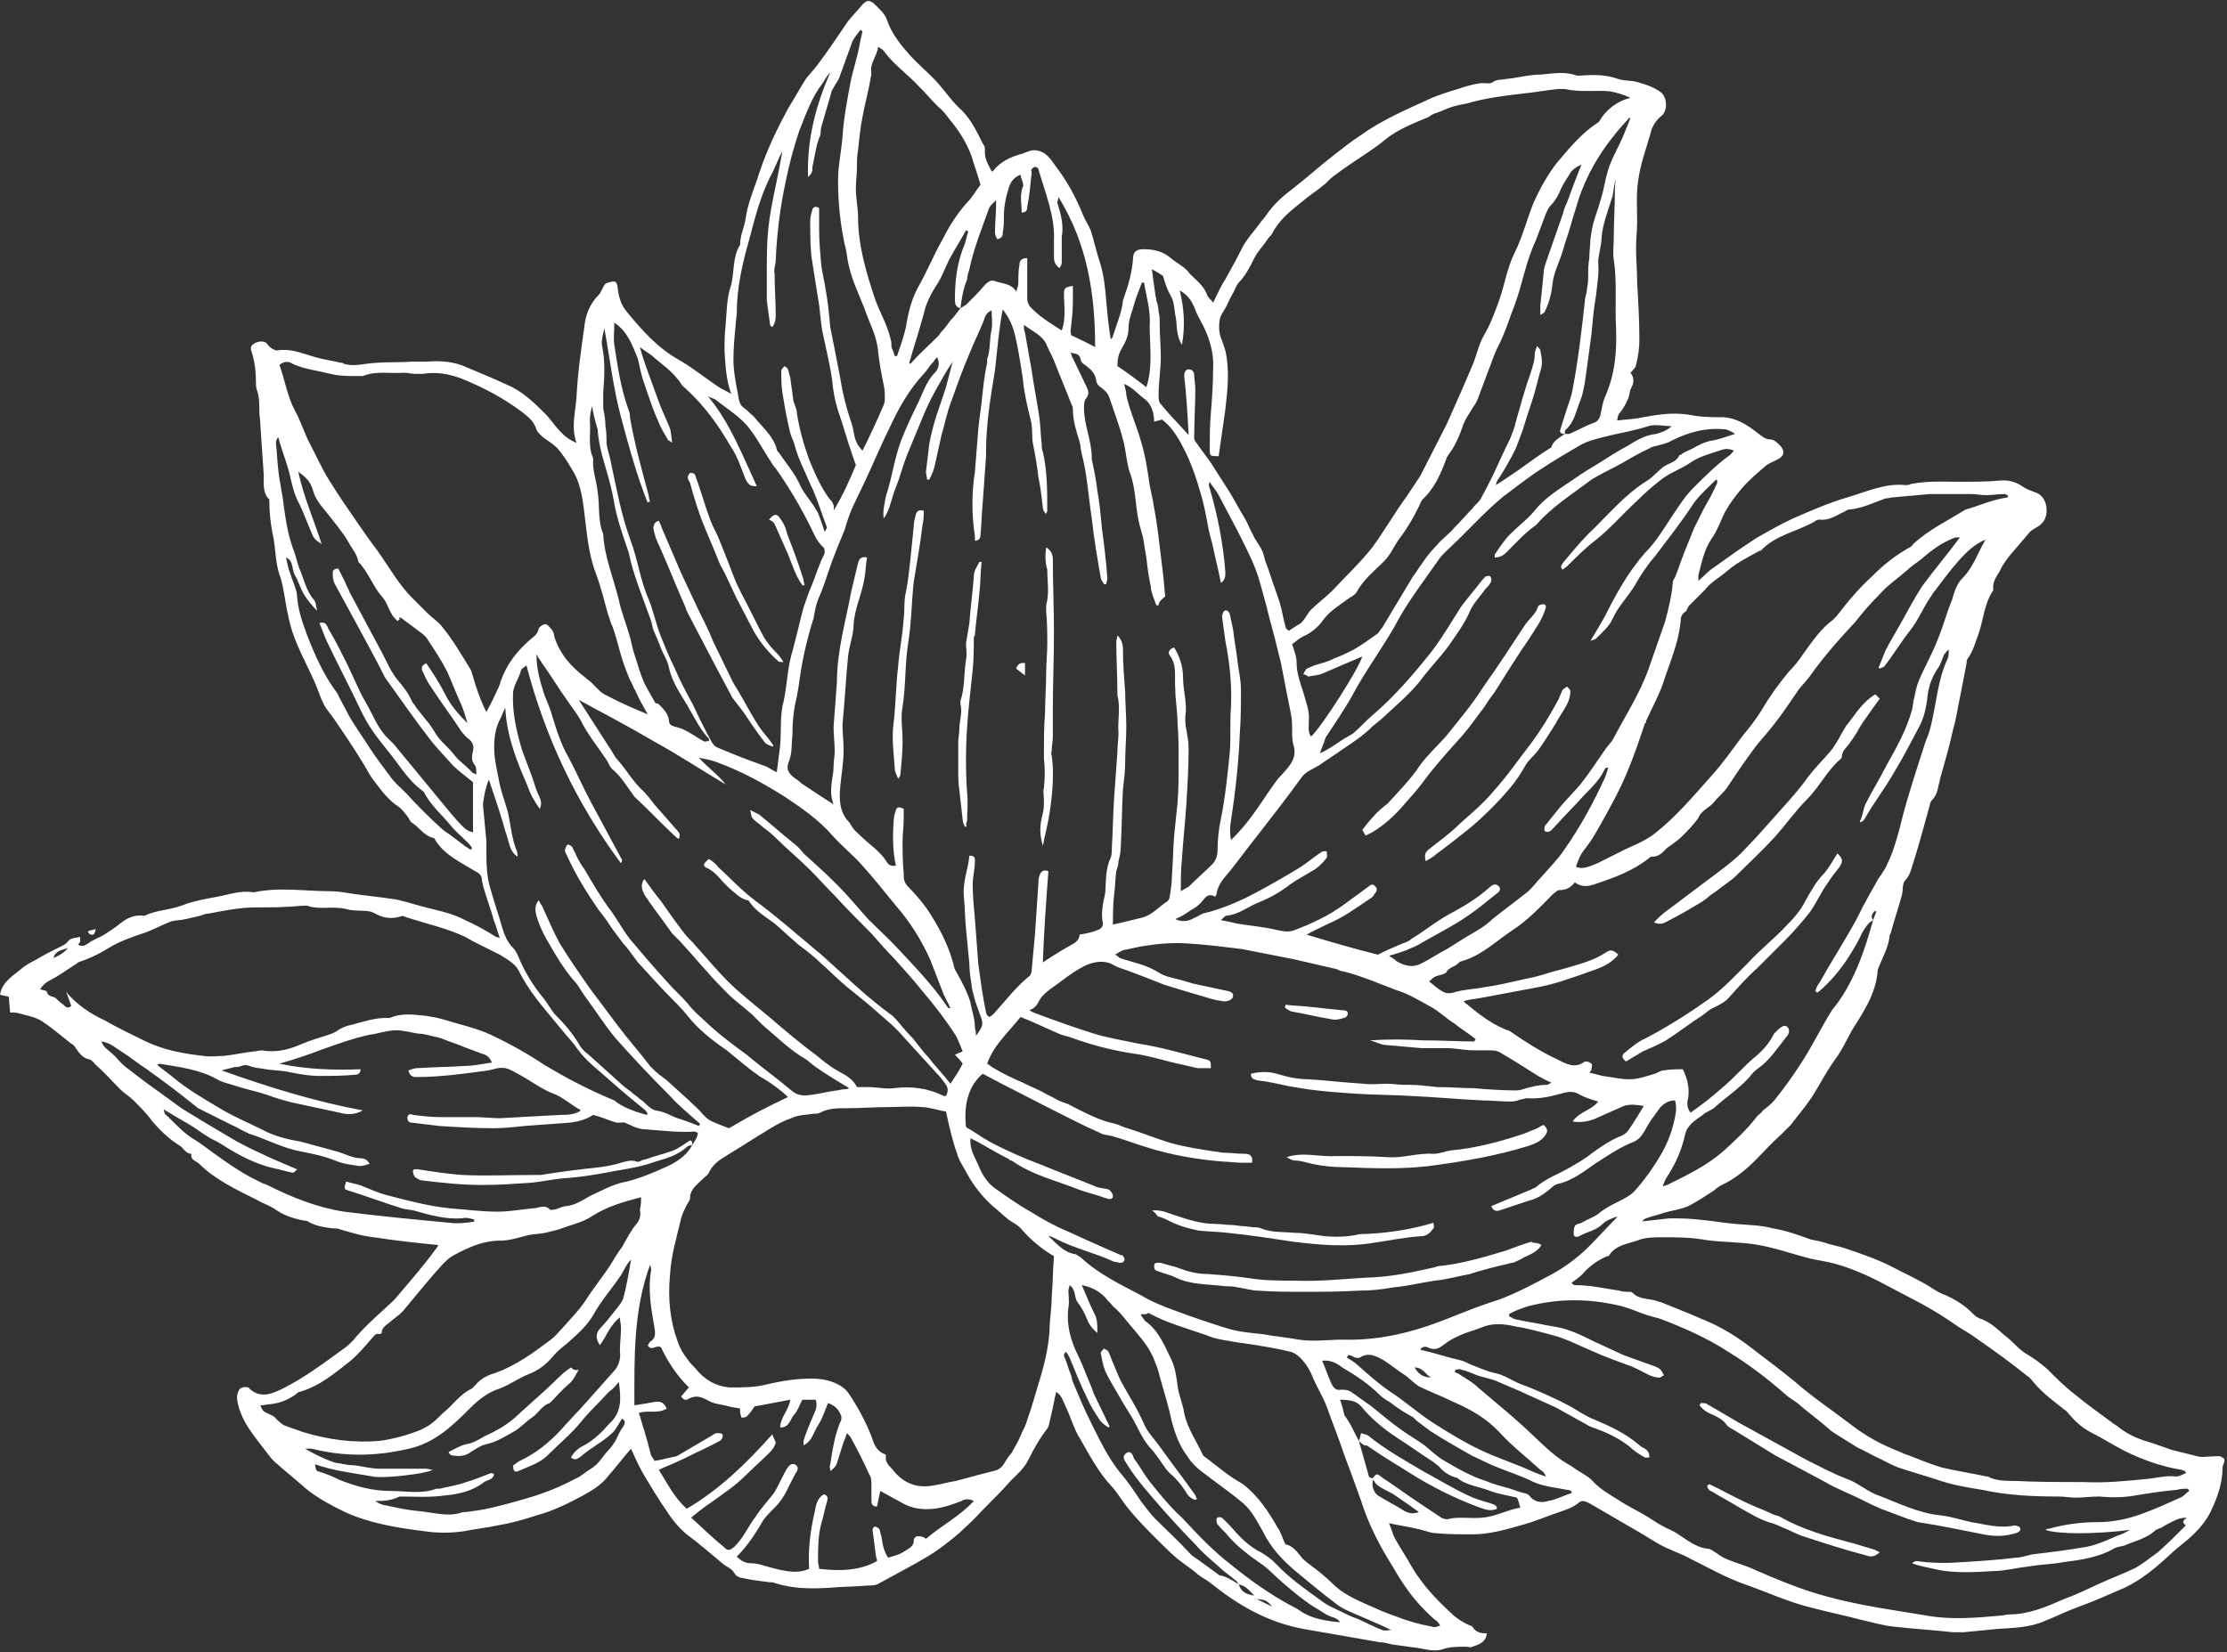 <?xml version="1.0" encoding="UTF-8"?><svg xmlns="http://www.w3.org/2000/svg" xmlns:xlink="http://www.w3.org/1999/xlink" height="148.5" preserveAspectRatio="xMidYMid meet" version="1.0" viewBox="157.4 173.6 200.1 148.5" width="200.1" zoomAndPan="magnify"><rect x="157.4" y="173.6" width="200.1" height="148.5" fill="#333333" stroke="none"/><g fill="#FFF" id="change1_1"><path d="M304.7,283.4c0.9-0.1,1.8-0.2,2.7-0.3c0.8,0,1.7,0,2.5,0.1c1.2,0.1,2.3,0.3,3.4,0.4 c1.1,0.1,2.3,0.1,3.4,0.4c1.2,0.2,2.3,0.6,3.4,1c0.5,0.1,1.1,0.2,1.6,0.4c0.4,0.1,0.8,0.2,1.2,0.3c1.5,0.5,3,1,4.4,1.7 c1.3,0.7,2.7,1.3,3.9,2.1c0.3,0.2,0.7,0.4,1,0.5c0.9,0.4,1.7,0.9,2.4,1.6c0.2,0.2,0.4,0.4,0.7,0.5c0.9,0.3,1.5,0.9,2.2,1.5 c0.7,0.5,1.3,1.3,2,1.7c0.7,0.4,1.2,0.8,1.8,1.3c0.8,0.8,1.6,1.6,2.5,2.3c1.1,0.9,2.2,1.7,3.3,2.5c0.2,0.2,0.5,0.3,0.7,0.5 c0.9,0.7,1.9,1.1,3,1.4c0.6,0.2,1.1,0.4,1.7,0.6c0.8,0.2,1.6,0.4,2.4,0.6c0.4,0.1,0.8,0,1.2,0c0.3,0,0.8-0.1,1,0.1 c0.4,0.2,0,0.6,0,0.9c0,1.3-0.4,2.5-0.9,3.6c-0.5,1.2-1.4,2.2-2.5,3.1c-0.5,0.4-1,0.8-1.4,1.2c-1.2,1.1-2.5,2.2-4,2.9 c-1.4,0.6-2.7,1.2-4.1,1.7c-1.1,0.4-2.1,0.9-3.1,1.3c-1.4,0.6-2.8,0.6-4.2,0.7c-1,0.1-2.1,0.2-3.1,0.3c-0.3,0-0.6,0-0.9,0 c-1.8-0.2-3.5-0.3-5.3-0.5c-1-0.1-2-0.4-2.9-0.6c-1.5-0.4-3-0.7-4.5-1.1c-2.1-0.5-4-1.4-6-2.1c-1.7-0.6-3.3-1.5-4.9-2.3 c-0.9-0.5-1.9-0.8-2.8-1.3c-0.7-0.4-1.3-0.8-2-1.2c-1.4-0.8-2.9-1.7-4.3-2.5c-0.4-0.2-0.7-0.3-1,0c-0.5,0.4-1.1,0.6-1.7,0.8 c-1.2,0.4-2.3,0.9-3.5,1.2c-1.4,0.4-2.8,0.8-4.3,0.8c-1.1,0-2.2,0-3.2-0.1c-0.6,0-1.2-0.3-1.8-0.4c-0.8-0.2-1.6-0.3-2.5-0.5 c0.2,0.4,0.3,0.9,0.5,1.3c0.5,0.9,1.1,1.8,1.6,2.7c0.9,1.5,2.1,2.8,3.4,4c0.5,0.5,1.1,0.9,1.8,1.2c0.1,0,0.2,0.1,0.2,0.1 c0.3,0.5,0.7,0.6,1.3,0.6c-0.1,0.8-0.7,1-1.3,1.2c-0.2,0.1-0.4,0-0.6,0c-0.7,0-1.4,0-2,0.2c-0.8,0.3-1.6,0-2.4-0.1 c-0.7-0.1-1.5-0.2-2.2-0.3c-0.4-0.1-0.8-0.2-1.1-0.2c-2.3-0.4-4.6-0.8-6.9-1.2c-3.2-0.6-5.8-2.1-8.3-4.1c-0.5-0.4-1-0.6-1.4-1 c-0.5-0.4-1.1-0.8-1.6-1.2c-0.6-0.5-1.2-1.1-1.8-1.7c-0.9-0.9-1.8-1.8-2.6-2.8c-0.6-0.7-1-1.5-1.6-2.1c-1.1-1.2-1.9-2.7-2.7-4.1 c-0.6-0.9-0.9-2.1-1.4-3.1c-0.2-0.4-0.3-0.9-0.8-1.2c-0.2,0.8-0.3,1.5-0.5,2.3c-0.1,0.3-0.1,0.7-0.3,1c-0.7,0.9-1.2,1.8-1.7,2.8 c-0.4,0.8-1,1.3-1.6,1.9c-0.7,0.8-1.4,1.5-2.1,2.2c-0.7,0.7-1.3,1.4-2,2c-0.7,0.7-1.5,1.3-2.3,1.9c-0.7,0.5-1.4,0.9-2.1,1.3 c-1.1,0.6-2.2,1.2-3.3,1.8c-0.3,0.2-0.7,0.2-1,0.2c-1.2,0.1-2.3,0.1-3.5,0.2c-1.6,0.1-3.2,0.1-4.8-0.4c-0.2-0.1-0.4-0.1-0.6-0.1 c-0.8-0.1-1.6-0.2-2.5-0.4c-0.2,0-0.5-0.2-0.6-0.4c-0.3-0.5-0.8-0.6-1.1-0.9c-1.1-0.9-2.1-1.8-3.2-2.6c-0.7-0.6-1.3-1.3-1.8-2.1 c-0.7-1-1.3-2-1.9-3c-0.5-0.8-0.9-1.7-1.3-2.6c-0.7,0.8-1.3,1.6-2,2.4c-0.6,0.8-1.4,1.3-2.3,1.8c-1.3,0.7-2.7,1.4-4.2,1.8 c-1.2,0.4-2.3,0.7-3.5,0.9c-0.9,0.2-1.9,0.3-2.9,0.5c-1.3,0.2-2.5,0.2-3.8,0c-2.4-0.3-4.8-0.7-7-1.7c-1.2-0.6-2.4-1.2-3.5-2.1 c-0.9-0.8-1.9-1.6-2.8-2.4c-0.1-0.1-0.2-0.2-0.3-0.3c-0.7-0.9-1.5-1.9-2.1-2.8c-0.5-0.8-0.9-1.7-1-2.6c0-0.2,0-0.4,0.1-0.6 c0.1-0.4,0.5-0.5,0.9-0.4c0.1,0,0.1,0.1,0.1,0.1c1,0.9,2,0.5,3,0c2-1,3.7-2.3,5.5-3.6c0.3-0.2,0.6-0.5,0.8-0.7c0.9-1.1,1.9-2,3-3 c0.3-0.3,0.7-0.6,1-1c1.2-1.4,2.4-2.8,3.5-4.3c0.1-0.1,0.1-0.2,0.2-0.3c-2-0.2-3.9-0.4-5.8-0.7c-1-0.1-2-0.4-3-0.7 c-0.2-0.1-0.5-0.1-0.7-0.1c-0.8-0.1-1.5-0.2-2.2-0.6c-0.1-0.1-0.3-0.1-0.4-0.1c-1-0.2-1.9-0.5-2.7-1.1c-0.5-0.3-1.1-0.5-1.6-0.8 c-1.8-0.9-3.7-1.8-5.1-3.2c-0.3-0.3-0.8-0.3-0.7-0.9c-0.5,0-0.7-0.5-1-0.7c-1-0.6-1.8-1.4-2.5-2.2c-0.5-0.7-1.1-1.3-1.7-1.9 c-0.4-0.4-0.8-0.6-1.2-1c-0.7-0.7-1.4-1.5-2.2-2.2c-0.2-0.2-0.3-0.4-0.6-0.5c-0.6-0.1-0.9-0.6-1.2-1c-0.1-0.2-0.2-0.3-0.4-0.4 c-0.9-0.7-1.7-1.4-2.6-2c-0.6-0.4-1.3-0.5-2-0.7c-0.3-0.1-0.5-0.1-0.9-0.1c0-0.4-0.1-0.9-0.1-1.4c-0.2-0.1-0.5-0.1-0.8-0.2 c0.2-1.2,1.2-1.7,2-2.4c0.5-0.4,1-0.6,1.5-0.9c0.5-0.3,1.1-0.6,1.7-0.9c0.4-0.2,0.7-0.3,1-0.7c0.2-0.2,0.6-0.2,1-0.3 c0,0.2,0,0.3,0,0.4c0,0.1-0.1,0.2-0.2,0.3c0.4,0.2,0.6,0.1,0.9-0.1c0.4-0.3,0.9-0.5,1.3-0.7c0.5-0.3,1.1-0.7,1.6-1.1 c0.6-0.5,1.3-0.8,2.1-0.7c0,0,0.1,0,0.1,0c1-0.5,2.2-0.5,3.3-0.9c1-0.4,2.1-0.6,3.2-0.8c1.1-0.2,2.1-0.6,3.3-0.4 c2.3-0.5,4.6-0.1,6.9-0.1c0.6,0,1.2,0.1,1.8,0.2c1.3,0.2,2.5,0.3,3.8,0.5c0.8,0.1,1.6,0.4,2.4,0.6c1.4,0.4,2.8,0.6,4.1,1.3 c0.9,0.4,1.8,0.9,2.6,1.4c0.1,0.1,0.2,0.1,0.5,0.2c-0.2-0.6-0.3-1-0.5-1.5c-0.3-1.1-0.7-2.1-1-3.2c0-0.2-0.1-0.3-0.1-0.5 c0-0.4-0.2-0.6-0.6-0.8c-1.3-0.8-2.7-1.4-3.6-2.8c0-0.1-0.1-0.2-0.2-0.2c-0.8-0.2-1.2-0.9-1.8-1.3c-0.2-0.1-0.3-0.3-0.4-0.5 c-0.3-0.4-0.6-0.8-0.9-1c-0.9-0.6-1.5-1.4-2.1-2.2c-0.5-0.6-0.8-1.3-1.2-1.9c-0.8-1.3-1.6-2.5-2.5-3.8c-0.3-0.4-0.6-0.8-0.8-1.1 c-0.1-0.2-0.2-0.4-0.3-0.6c-0.3-0.8-0.6-1.6-1-2.4c-1.4-2.9-1.7-3.6-2.1-5.6c-0.2-1-0.3-2-0.6-3c-0.5-1.3-0.4-2.6-0.7-3.9 c-0.2-1-0.3-2-0.3-3c0-0.1,0-0.2-0.1-0.2c-0.5-0.6-0.4-1.4-0.4-2.1c-0.1-1.5-0.2-2.9-0.3-4.4c0-0.5-0.1-0.9-0.1-1.4 c0-0.6,0-1.2-0.2-1.8c-0.1-0.2-0.1-0.5-0.1-0.7c0-0.9-0.1-1.9-0.4-2.8c-0.1-0.3-0.1-0.5,0.2-0.7c0.3-0.2,0.8-0.3,1.1-0.1 c0.2,0.2,0.3,0.4,0.5,0.5c0.1,0.1,0.4,0.2,0.5,0.2c1.1-0.2,2.1,0.2,3.1,0.5c0.9,0.3,1.8,0.4,2.6,0.6c0.1,0,0.2,0,0.3,0.1 c0.7,0.2,1.3,0.1,2,0c1.4-0.2,2.8-0.1,4.2-0.2c0.4,0,0.9,0,1.3,0c1.2-0.1,2.4,0,3.5,0.5c1.2,0.5,2.4,1,3.7,1.6 c1.4,0.6,2.4,1.6,3.5,2.7c0.8,0.9,1.4,2,2.7,2.5c-0.5-1.4-0.1-2.7,0-4.1c0.1-2.1,0.4-4.2,0.7-6.3c0.1-1.1,0.5-2.1,1.3-2.9 c0.1-0.1,0.2-0.3,0.3-0.5c0.1-0.2,0.2-0.4,0.3-0.5c0.2-0.1,0.5-0.2,0.8-0.2c0.2,0,0.3,0.4,0.3,0.6c0.1,0.8,0.3,1.5,0.8,2.1 c1.4,1.7,2.8,3.3,4.8,4.4c1.2,0.7,2.3,1.6,3.5,2.4c0.3,0.2,0.6,0.3,1.1,0.6c-0.5-1.4-0.5-2.6-0.6-3.8c0-0.8,0-1.6,0.1-2.4 c0.1-1.2,0.1-2.5,0.5-3.6c0.3-1.2,0.1-2.5,0.8-3.6c0-0.9,0.4-1.6,0.5-2.4c0.2-1.4,0.8-2.7,1.2-4c0.7-2.1,1.6-4,2.7-6 c0.5-0.8,1-1.7,1.5-2.5c0.3-0.4,0.7-0.8,1-1.2c1-1.3,1.9-2.7,2.8-4c0.4-0.5,0.9-1,1.3-1.5c0.4-0.4,0.6-0.4,1-0.1 c0.5,0.5,1,0.9,1.2,1.5c0.4,1.2,1.2,2.2,2,3.1c0.8,0.9,1.8,1.7,2.6,2.6c0.7,0.8,1.3,1.7,2.1,2.4c0.9,0.9,1.4,2,1.9,3 c0.1,0.1,0.2,0.3,0.2,0.5c-0.1,0.8,0.3,1.4,0.6,2c0,0,0.1,0,0.1,0c0.7-0.9,1.6-1.3,2.7-1.6c0.3-0.1,0.6-0.3,1.1-0.3 c1,0.1,1.4,0.8,1.9,1.5c1,1.3,1.8,2.8,2.4,4.3c0.2,0.5,0.5,0.9,0.7,1.4c0.3,0.9,0.5,1.9,0.8,2.8c0.4,1.2,0.5,2.4,0.6,3.6 c0.1,1.1,0.2,2.2,0.4,3.4c0.1-0.1,0.2-0.2,0.2-0.3c0.3-1,0.8-2.1,0.9-3.2c0-0.1,0.1-0.2,0.1-0.3c0.4-1.1,0.7-2.2,0.8-3.4 c0-0.7,0.3-0.9,1-0.9c0.9,0,1.7,0.2,2.4,0.8c0.6,0.5,1.3,0.8,1.7,1.4c0.6,0.6,1.3,1.1,1.6,2c0.1,0.2,0.3,0.3,0.5,0.6 c0.4-0.8,0.7-1.5,1.1-2.1c0.5-0.9,1-1.8,1.5-2.8c0.4-0.8,1-1.4,1.5-2.1c0.2-0.3,0.5-0.6,0.7-0.9c0.6-0.9,1.5-1.7,2.3-2.3 c1.3-1,2.5-2.1,3.8-3.1c0.8-0.6,1.5-1.2,2.3-1.7c1.8-1.3,3.8-2.2,5.8-3.1c1-0.5,2-0.8,3-1.1c0.6-0.2,1.2-0.4,1.9-0.5 c0.4-0.1,0.9,0.1,1.2-0.1c0.4-0.3,0.8-0.2,1.2-0.3c1.1-0.1,2.1-0.4,3.2-0.4c1.1-0.1,2.1-0.3,3.2,0.1c0.1,0,0.2,0,0.3,0 c1.2-0.1,2.3-0.1,3.4,0.3c0.6,0.2,1.2,0.1,1.8,0.3c0.7,0.2,1.3,0.4,1.9,0.8c0.7,0.4,0.8,1.7,0.2,2.2c-0.5,0.4-0.9,1-1,1.6 c-0.4,1.4-0.9,2.7-1.1,4.2c-0.2,1.2-0.1,2.5-0.1,3.7c0,0.8-0.1,1.6-0.1,2.4c0,1,0.1,2,0.1,3.1c0.1,1.7,0.2,3.4,0.2,5.1 c0,0.8-0.1,1.5-0.3,2.3c0,0.2-0.3,0.5-0.5,0.7c0.4,0.5,0.3,1,0,1.5c-0.1,0.3-0.1,0.7-0.3,1c-0.1,0.3-0.3,0.6-0.5,0.9 c-0.3,0.4-0.3,0.3-0.4,0.9c0.6-0.1,1.2-0.1,1.8-0.2c1.6-0.3,3.1-0.6,4.8-0.3c1,0.2,2,0.2,3,0.2c1.2,0.1,2.1,0.7,3,1.4 c0.4,0.3,0.7,0.6,1.2,0.6c0.3,0,0.6,0.3,0.9,0.6c0.4,0.5,0.3,0.9-0.3,1.2c-0.4,0.2-0.9,0.4-1.2,0.7c-0.7,0.6-1.4,1.2-2,1.9 c-0.6,0.7-1.1,1.4-1.5,2.1c-0.4,0.8-0.7,1.7-1.2,2.4c-0.7,1-0.9,2.2-1.2,3.3c0,0.1,0,0.3,0,0.5c0.5-0.4,0.9-0.9,1.4-1.2 c0.7-0.5,1.4-1,2.1-1.5c0.6-0.4,1.2-0.8,1.8-1.2c1.1-0.6,2.1-1.2,3.2-1.7c1.6-0.7,3.2-1.4,4.9-1.9c1.7-0.5,3.4-1.3,5.2-1.1 c0.2,0,0.3,0,0.5-0.1c1.5-0.3,3-0.2,4.5-0.2c1.1,0,2.3,0,3.4-0.1c0.8-0.1,1.5,0.1,2.1,0.5c0.4,0.3,0.8,0.4,1.3,0.6 c1,0.4,1.2,2.1,0.4,2.8c-0.3,0.3-0.7,0.4-1,0.7c-0.6,0.7-1.2,1.4-1.8,2.1c-0.3,0.4-0.7,0.9-0.9,1.4c-0.3,0.5-0.7,1-0.6,1.7 c0,0,0,0.1-0.1,0.2c-0.7,1.1-0.8,2.5-1.2,3.7c-0.3,0.8-0.5,1.6-1,2.3c-0.1,0.1-0.1,0.3-0.1,0.4c-0.2,1-0.4,2.1-0.6,3.1 c-0.2,0.9-0.3,1.8-0.6,2.8c-0.3,1.4-0.7,2.8-1.1,4.2c-0.1,0.3-0.1,0.5-0.2,0.8c-0.1,0.5-0.2,1-0.6,1.4c-0.2,0.2-0.2,0.5-0.3,0.8 c-0.5,1.8-1,3.7-1.6,5.5c-0.1,0.3-0.2,0.6-0.5,0.9c-0.3,0.3-0.2,0.9-0.3,1.3c-0.3,1.1-0.7,2.3-1,3.4c0,0.1-0.1,0.2-0.1,0.2 c-0.1,1.2-0.7,2.1-1.1,3.2c0,0.1,0,0.1,0,0.2c-0.2,2-1.3,3.6-2.3,5.2c-0.5,0.9-0.9,1.8-1.5,2.6c-0.8,1.1-1.4,2.3-2.1,3.4 c-0.6,0.9-1.3,1.7-1.9,2.5c-0.3,0.3-0.6,0.6-0.9,0.9c-0.8,0.7-1.5,1.5-2.3,2.3c-0.9,0.9-1.9,1.7-3,2.2c-0.2,0.1-0.5,0.3-0.7,0.5 c-0.8,0.5-1.5,1-2.3,1.4c-0.7,0.3-1.5,0.4-2.2,0.6c-0.5,0.2-1.1,0.3-1.6,0.5c-0.3,0.1-0.4,0.4-0.7,0.6 C304.6,283.3,304.6,283.4,304.7,283.4z M279.5,303.1L279.5,303.1c0.3,1.1,0.6,2.1,0.9,3.2c0,0.1,0.2,0.1,0.4,0.2 c-0.2,0.6,0,1.2,0.4,1.5c0.8,0.5,1.6,0.9,2.4,1.4c0.4,0.2,0.7,0.3,1.3,0.1c-0.7-0.5-1.4-1-2-1.4c-0.5-0.4-1.2-0.6-1.7-1 c-0.2-0.1-0.3-0.4-0.5-0.6c0.4-0.5,0.4-0.5,0.9-0.1c1.2,0.8,2.3,1.6,3.5,2.4c0.6,0.4,1.2,0.8,1.8,1.2c0.2,0.1,0.5,0.2,0.7,0.1 c1-0.2,2,0,3-0.1c1.2-0.1,2.2-0.7,3.4-0.9c-0.1-0.4-0.2-0.7-0.3-0.9c-0.8-0.2-1.6-0.3-2.4-0.6c-1-0.4-2.2-0.5-3-1.2 c0,0-0.1,0-0.1,0c-0.6-0.2-1.1-0.5-1.5-1c-0.1-0.1-0.3-0.2-0.5-0.4c-1.1-0.7-2.2-1.5-3.3-2.2c-1.2-0.8-2.3-1.7-3.2-2.8 c-0.4-0.5-1.1-0.6-1.9-0.6c0.2,0.5,0.3,1,0.4,1.4C278.8,301.6,279.1,302.4,279.5,303.1z M243.7,201.3c0.2-0.1,0.3-0.2,0.5-0.3 c0.6-0.6,1.2-1.2,1.7-1.8c0.3-0.3,0.6-0.5,1-0.3c0.6,0.2,1.4,0.2,1.8,0.9c0.1-0.3,0.2-0.5,0.2-0.8c0-0.5,0-1.1,0.1-1.6 c0-0.3,0.1-0.6,0.7-0.6c0,0.5,0,0.9,0,1.4c0,0.8,0,1.6,0,2.3c0,0.2,0.1,0.4,0.2,0.6c0.8,0.9,1.8,1.5,2.9,2.2 c0.4-1.1,0.2-2.2,0.2-3.3c0-0.5,0.1-0.6,0.8-0.7c0,0.5,0,0.9,0,1.4c0,0.9-0.1,1.7-0.2,2.6c0,0.2,0,0.5,0.2,0.5c0.6,0.3,1.3,0.6,2,1 c0-4.8-0.7-9.3-3.3-13.5c0,0.2-0.1,0.4-0.1,0.5c0.3,1,0.6,2,0.4,3.1c0,0.1,0,0.3,0,0.4c0,0.6,0,1.3,0,1.9c0,0.2-0.1,0.3-0.2,0.5 c-0.4-0.3-0.5-0.6-0.5-1c0-0.5,0-1,0-1.5c0.1-2.2-0.8-4.3-1.4-6.4c0-0.1-0.2-0.2-0.3-0.2c-0.1,0-0.2,0.1-0.3,0.2 c-0.1,0.1,0,0.2,0,0.3c-0.1,1-0.2,2.1-0.4,3.1c0,0.3-0.1,0.5-0.5,0.5c0-0.8-0.2-1.5,0.1-2.3c0.1-0.1,0-0.3,0-0.4 c-0.1-0.3-0.2-0.5-0.2-0.7c-0.5,0.2-0.8,0.5-1,1c-0.3,0.9-0.5,1.8-0.5,2.8c0,0.5,0,0.9-0.1,1.4c0,0.2,0,0.5-0.5,0.6 c-0.1-0.2-0.2-0.4-0.2-0.6c0-0.8,0.1-1.7,0.1-2.5c0-0.1,0-0.3,0-0.4c-0.3,0.3-0.6,0.5-0.7,0.9c-0.6,1.7-1.3,3.4-1.7,5.3 c-0.1,0.3-0.2,0.6-0.2,0.9C243.9,199.7,243.8,200.5,243.7,201.3c-0.5-0.1-0.5-0.5-0.5-0.8c0-1.7,0.2-3.4,0.9-5 c0.1-0.4,0.2-0.8,0.3-1.1c-0.1,0-0.1-0.1-0.2-0.1c-0.5,0.9-1,1.7-1.5,2.6c-0.4,0.8-0.7,1.7-1.2,2.4c-0.5,0.8-0.9,1.6-1.1,2.5 c-0.4,1.5-0.9,3-1.3,4.4c0,0,0,0.1,0.1,0.1c0.8-0.9,1.7-1.7,2.5-2.5c0.1-0.1,0.2-0.3,0.3-0.4c0.3-0.3,0.5-0.6,0.8-1 C243.1,202.1,243.4,201.7,243.7,201.3z M268.7,316c0.2,0.6,0.6,0.9,1.4,1C269.6,316.5,269.3,316.1,268.7,316 c-0.1-0.1-0.1-0.2-0.2-0.3c-0.6-0.5-1.2-0.9-1.7-1.4c-0.7-0.6-1.4-1.2-2-1.9c-1-1-1.9-2-2.8-3c-1.2-1.4-2.5-2.8-3.4-4.3 c-0.2-0.3-0.4-0.6,0-0.9c0.4-0.3,0.6,0.2,0.7,0.5c0.6,0.8,1,1.6,1.6,2.3c0.8,1,1.7,2.1,2.7,3c1.4,1.5,2.8,3,4.5,4.3 c1.6,1.3,3.3,2.5,5.1,3.5c0.4,0.2,0.8,0.4,1.2,0.7c1,0.6,2.2,0.8,3.4,0.9c-0.1-0.2-0.3-0.3-0.5-0.4c-0.3-0.1-0.6-0.2-0.9-0.4 c-0.6-0.4-1.2-0.7-1.7-1.1c-0.7-0.5-1.4-1.1-2.1-1.7c-0.7-0.6-1.3-1.3-2.1-1.8c-1-0.7-1.9-1.4-2.7-2.3c-0.3-0.4-0.7-0.7-1-1.1 c-0.1-0.1-0.1-0.4-0.1-0.5c0.1-0.2,0.4-0.2,0.6,0c0.2,0.2,0.4,0.4,0.6,0.6c0.7,0.8,1.4,1.6,2.4,2.2c0.6,0.3,1.2,0.7,1.7,1.2 c1.3,1.4,2.8,2.4,4.3,3.5c0.4,0.3,0.9,0.5,1.3,0.7c0.6,0.3,1.2,0.6,1.8,0.8c0.7,0.3,1.4,0.7,2.2,1c0.2,0.1,0.5,0,0.8,0 c-1-0.5-2-0.9-2.9-1.3c-0.7-0.3-1.5-0.6-2.1-1.1c-1.2-0.9-2.4-1.9-3.6-2.9c-1.2-1-2.2-2.1-2.9-3.5c-0.5-0.9-1-1.9-1.8-2.6 c-1.2-1-2.5-1.9-3.8-2.9c-0.5-0.4-0.9-0.8-1.2-1.3c-0.7-0.9-1.1-2-1.4-3.1c-0.3-1.4-0.7-2.7-1.1-4.1c-0.1-0.5-0.3-1-0.5-1.5 c-0.5-1.3-1.5-2.3-2.4-3.4c-0.4-0.5-0.8-1-1.3-1.4c-0.2-0.3-0.5-0.5-0.7-0.8c-0.5-0.5-1.1-0.9-2.1-1.1c0.4,0.9,0.7,1.7,1.1,2.5 c0.3,0.5,0.3,1,0.3,1.8c-0.6-0.5-0.8-0.9-1-1.4c-0.2-0.5-0.5-1-0.8-1.4c-0.3-0.4-0.1-1.1-0.7-1.5c0,0.2-0.1,0.3-0.1,0.5 c0,0.5,0.1,1,0,1.5c-0.2,1.6,0.2,3,0.9,4.4c0.4,0.8,0.7,1.7,1.1,2.6c0.1,0.3,0.2,0.5,0.3,0.8c0.5,1,0.9,1.9,1.4,2.9 c0,0-0.1,0.1-0.1,0.1c-0.3-0.2-0.6-0.4-0.8-0.7c-0.4-0.6-0.8-1.2-1.1-1.9c-0.6-1.2-1.1-2.5-1.6-3.7c-0.1-0.2-0.2-0.3-0.3-0.5 c-0.3,0.2-0.2,0.4-0.1,0.6c0.2,0.5,0.3,0.9,0.5,1.4c0.1,0.2,0.1,0.5,0.2,0.7c0.5,1.2,1,2.4,1.6,3.6c0.8,1.6,1.5,3.1,2.6,4.5 c0.7,0.8,1.3,1.7,1.9,2.6c0.4,0.5,0.8,1.1,1.3,1.6c1,1,2.1,2,3.1,3.1c0.1,0.1,0.3,0.3,0.5,0.4c0.7,0.5,1.5,1.1,2.2,1.6 C267.4,315.2,268.1,315.6,268.7,316z M298,212.6c-0.3,0-0.5-0.1-0.4-0.4c0.2-0.6,0.4-1.3,0.6-1.9c0.2-0.6,0.4-1.1,0.5-1.7 c0.5-2.6,0.8-5.2,1.1-7.9c0-0.4,0.2-0.8,0.2-1.2c0.1-0.4,0.1-0.8,0.1-1.1c0-0.5,0-1,0.1-1.6c0-0.6,0.1-1.2,0.1-1.7 c0.1-0.7,0.2-1.3,0.4-1.9c0.2-0.6,0.4-1.2,0.6-1.9c0.2-0.7,0.3-1.4,0.5-2.1c0.3-1.2,1-2.3,1.5-3.5c0.2-0.5,0.4-1,0.6-1.5 c-0.1,0-0.2,0-0.2,0.1c-1.4,1.5-2.6,3.1-3.5,4.9c-0.5,1-0.9,2-1.2,3.1c-0.2,0.6-0.4,1.3-0.6,2c-0.2,0.6-0.4,1.2-0.6,1.9 c-0.3,1-0.8,1.9-0.9,2.9c-0.1,0.9-0.3,1.7-0.7,2.5c0,0.1-0.2,0.2-0.4,0.3c0-0.3,0-0.6,0-0.8c0.1-1,0.2-2,0.3-3 c0-0.3,0.1-0.6,0.2-0.9c0.5-1.4,1-2.9,1.5-4.3c0.1-0.4,0.2-0.7,0.4-1.1c0.4-1.1,0.8-2.2,1.3-3.4c-0.5,0.2-0.9,0.5-1.1,0.9 c-0.3,0.5-0.6,0.9-0.8,1.4c-0.2,0.5-0.5,1-0.9,1.4c-0.2,0.2-0.3,0.5-0.4,0.7c-0.3,0.8-0.6,1.6-0.9,2.4c-0.9,1.9-1.2,3.9-1.9,5.8 c-0.4,1-0.7,2-1.1,2.9c-0.2,0.5-0.5,1-0.7,1.5c-0.5,1.3-1,2.7-1.5,4c-0.1,0.3-0.3,0.6-0.5,0.9c-0.3,0.5-0.6,0.9-0.8,1.4 c-0.3,0.9-0.7,1.9-1.3,2.7c-0.1,0.1-0.1,0.2-0.2,0.3c-0.5,1.4-1.1,2.8-2.2,3.8c-0.1,0.1-0.2,0.4-0.3,0.6c-0.3,0.6-0.6,1.2-1,1.8 c-0.3,0.5-0.6,0.9-0.9,1.3c-0.4,0.6-0.7,1.3-1.2,1.8c-0.9,0.9-1.9,1.7-2.5,2.8c-0.1,0.2-0.4,0.4-0.6,0.5c-0.8,0.6-1.7,1.1-2.4,2 c-0.4,0.6-1,1.1-1.6,1.4c-0.5,0.2-0.8,0.5-1.2,0.8c0.2,0.6,0.4,1.1,0.4,1.6c0,1,0.3,1.8,0.6,2.7c0.2,0.8,0.6,1.7,0.5,2.6 c0,0.5-0.1,1,0.2,1.4c0.9-0.8,4.3-6.1,4.6-7.2c-1.2,0.5-2.3,1-3.5,1.5c-0.4,0.2-0.9,0.2-1.3,0.3c-0.1,0-0.3-0.2-0.5-0.2 c0.1-0.2,0.2-0.4,0.3-0.5c0.2-0.1,0.5-0.2,0.7-0.3c0.6-0.2,1.2-0.3,1.7-0.6c0.6-0.2,1.2-0.5,1.8-0.8c0.7-0.4,1.4-0.9,2.1-1.4 c0.2-0.1,0.3-0.4,0.5-0.6c0.9-1.5,1.8-3,2.7-4.5c0.3-0.4,0.6-0.9,0.9-1.3c0.4-0.6,0.8-1.1,1.3-1.6c0.5-0.6,1.1-1,1.6-1.6 c0.6-0.6,1.1-1.2,1.6-1.7c0.2-0.3,0.5-0.5,0.7-0.8c0.4-0.7,0.8-1.5,1.2-2.3c0.5-1.1,1-2.2,1.5-3.2c0.2-0.5,0.4-1,0.5-1.5 c0.4-1.4,0.8-2.9,1.3-4.3c0.2-0.6,0.4-1.2,0.4-1.8c0-0.2,0.1-0.4,0.2-0.7c0.2,0.2,0.3,0.3,0.3,0.4c0.1,0.5,0.2,1,0.1,1.5 c-0.3,1-0.5,2-0.8,2.9c-0.3,0.9-0.6,1.8-0.9,2.8c-0.2,0.5-0.4,1.1-0.6,1.6c-0.5,1-1,1.9-1.6,2.8c-0.1,0.1-0.1,0.2-0.2,0.5 c0.8-0.5,1.5-1,2.1-1.4c1-0.7,1.9-1.4,2.9-2C296.9,213.3,297.4,213,298,212.6c0.1,0,0.3,0,0.4,0c0.7-0.3,1.4-0.7,2.2-1 c0.3-0.1,0.5-0.3,0.6-0.7c0.1-0.5,0.2-1.1,0.4-1.6c0.9-2,1.1-4.1,1-6.3c-0.1-2,0.1-4.1-0.2-6.1c-0.1-0.6,0-1.3,0-1.9 c0-1.4,0.1-2.8,0.1-4.1c0-0.4,0-0.8,0.1-1.2c-0.2,0.5-0.2,1-0.3,1.5c-0.4,1.3-0.9,2.5-1,3.8c0,0.7-0.3,1.5-0.3,2.2 c0.1,1-0.1,2-0.2,3c-0.2,1.1-0.3,2.3-0.4,3.4c-0.2,1.5-0.4,3-0.6,4.4c-0.1,0.5-0.2,1.1-0.4,1.6c-0.4,0.9-0.5,1.9-1.3,2.6 C298,212.3,298,212.5,298,212.6z M219.6,276.5c0.2-0.3,0.5-0.7,0.5-1.1c-0.1,0-0.2-0.1-0.3-0.1c-1.5,0.1-2.9-0.1-4.4-0.2 c-0.5,0-1-0.2-1.4-0.4c-0.3-0.1-0.5-0.3-0.8-0.2c-0.1,0-0.3,0-0.4,0c-0.7-0.2-1.3-0.5-2.1-0.7c-0.6,0.4-1.3,0.6-2.1,0.7 c-1.4,0.1-2.7,0.2-4.1,0.3c-0.9,0.1-1.9,0.2-2.8,0.2c-1.6,0-3.2-0.1-4.8-0.2c-0.9-0.1-1.7-0.2-2.5-0.3c-0.3,0-0.4-0.2-0.4-0.5 c0.1-0.3,0.3-0.3,0.5-0.2c0.8,0.1,1.6,0.2,2.5,0.2c1,0,2,0,3.1,0c0.7,0,1.5,0.1,2.2,0.1c1.8-0.1,3.7-0.2,5.5-0.3 c0.6,0,1.2,0,1.8-0.4c-0.7-0.4-1.3-0.9-2-1.3c0,0-0.1,0-0.2-0.1c-1.2-0.4-2.2-1.2-3.3-1.8c-0.4-0.2-0.8-0.5-1.3-0.6 c-0.6-0.1-1,0.1-1.5,0.2c-2.2,0.3-4.3,0.6-6.5,0.6c-0.3,0-0.6-0.1-0.7-0.6c0.3-0.1,0.5-0.2,0.8-0.2c1.4-0.1,2.9-0.1,4.3-0.2 c0.8,0,1.6-0.2,2.4-0.3c-0.2-0.5-0.5-0.7-0.9-0.8c-0.5-0.2-1.1-0.4-1.6-0.6c-0.7-0.3-1.4-0.5-2.1-0.8c-0.1,0-0.3-0.1-0.4-0.1 c-0.5-0.1-1.1-0.3-1.6-0.3c-0.7-0.1-1.3-0.3-2-0.3c-0.8,0-1.6,0.3-2.4,0.4c-1.4,0.3-2.8,0.8-4.2,1.3c-1.3,0.5-2.5,0.9-3.9,1.3 c2.4,0.5,4.8,0.6,7.3,0.5c0,0.5-0.4,0.5-0.6,0.5c-1,0.1-2,0.1-3.1,0.1c-1,0-2-0.2-3-0.4c-0.6-0.1-1.2-0.1-1.8-0.2 c-0.5-0.1-1-0.1-1.5-0.3c-0.3-0.1-0.4-0.1-0.7,0c-0.2,0.1-0.4,0.1-0.6,0.1c-0.4,0.1-0.8,0.2-1.2,0.3c4.2,1.5,8.4,2.8,12.7,3.6 c-0.7,0.4-1.4,0.4-2.1,0.2c-1.4-0.3-2.8-0.6-4.2-0.9c-0.8-0.2-1.5-0.4-2.3-0.7c-0.9-0.3-1.9-0.5-2.8-0.8c-0.6-0.2-1.2-0.3-1.7-0.6 c-1.6-0.9-3.4-1.1-5.2-1.4c0,0-0.1,0.1-0.2,0.1c0.4,0.3,0.9,0.7,1.3,1c1.4,1.2,3,2.1,4.5,3c1.2,0.7,2.4,1.2,3.6,1.8 c1.1,0.6,2.3,0.9,3.5,1.1c1.1,0.3,2.2,0.6,3.3,0.9c0.7,0.2,1.4,0.6,2.1,0.6c0.3,0,0.6,0.1,0.8,0.5c-0.3,0.1-0.6,0.2-0.9,0.2 c-0.7-0.1-1.5-0.2-2.2-0.5c-1-0.4-2-0.6-3-0.8c-1.7-0.3-3.1-1.1-4.7-1.6c-0.1,0-0.1-0.1-0.2-0.1c-0.5-0.2-0.9-0.5-1.4-0.7 c-0.2-0.1-0.4-0.2-0.6-0.3c-0.6-0.3-1.2-0.6-1.8-0.9c-0.2-0.1-0.4-0.2-0.6-0.3c-1-0.8-2-1.6-3.1-2.4c-0.5-0.4-1-0.7-1.5-1.1 c-0.8-0.5-1.5-1.1-2.3-1.6c-0.5-0.3-1-0.8-1.8-0.9c0.1,0.2,0.2,0.4,0.3,0.5c0.3,0.3,0.6,0.5,0.9,0.8c0.3,0.3,0.6,0.7,1,1 c0.9,0.7,1.8,1.4,2.8,2.1c0.7,0.5,1.5,1.1,2.2,1.6c1.6,1,3.3,2,5,3c1.1,0.6,2.2,1.1,3.3,1.6c0.7,0.3,1.4,0.6,2.1,0.9 c-0.2,0.2-0.3,0.3-0.4,0.3c-0.6-0.1-1.1-0.3-1.7-0.4c-1.7-0.4-3.2-1.2-4.6-2.1c-0.3-0.2-0.7-0.4-1.1-0.6c-0.7-0.4-1.3-0.9-2-1.3 c-0.7-0.4-1.4-0.8-2.2-1.3c0.1,0.3,0.1,0.4,0.1,0.4c0.9,0.8,1.7,1.8,2.8,2.4c0.3,0.2,0.6,0.4,1,0.7c1.5,1.1,3,2.2,4.7,3 c0.2,0.1,0.4,0.2,0.7,0.3c2.2,1.1,4.4,2,6.9,2.4c3.2,0.4,6.3,0.7,9.5,1c0.7,0.1,1.5,0,2.2-0.1c0-0.1,0-0.1,0-0.2 c-0.4-0.1-0.7-0.2-1.1-0.1c-1.5,0.1-2.9-0.3-4.3-0.7c-0.4-0.1-0.8-0.1-1.1-0.2c-1.6-0.5-3.2-1.1-4.8-1.6c-0.4-0.1-0.4-0.2-0.2-0.8 c0.4,0.1,0.8,0.2,1.2,0.3c0.8,0.3,1.6,0.7,2.4,0.9c1.9,0.5,3.8,1,5.7,1.2c1.4,0.1,2.9,0.3,4.3,0.3c1.1,0,2.1-0.2,3.2-0.3 c0.5,0,1-0.4,1.5,0.1c0.1,0.1,0.3,0,0.5,0c0.3-0.1,0.7-0.3,1-0.3c0.8-0.1,1.4-0.5,2.1-0.9c1.1-0.5,2.1-1.1,3.3-1.3 c1.2-0.3,2.4-0.8,3.5-1.3C218.1,278.1,219.1,277.5,219.6,276.5L219.6,276.5z M325.7,256.3c-0.1,0.1-0.2,0.1-0.3,0.2 c-0.4,0.4-0.7,0.9-0.9,1.4c-0.8,1.5-1.7,2.9-2.9,4.1c-0.3,0.3-0.6,0.6-0.9,0.8c-0.1,0-0.1-0.1-0.2-0.1c0.1-0.3,0.2-0.6,0.4-0.8 c1-1.8,2.1-3.5,3.1-5.3c0.4-0.7,0.7-1.4,1.1-2.1c0.3-0.6,0.7-1.2,1-1.8c0.1-0.2,0.3-0.4,0.4-0.6c0.2-0.3,0.4-0.6,0.5-0.9 c0.5-1,0.8-2.1,1.1-3.2c0.4-1.7,0.9-3.3,1.4-4.9c0.3-0.9,0.6-1.9,0.9-2.8c0.2-0.5,0.4-1,0.5-1.5c0.5-2,0.6-4.1,1.5-6 c0.1-0.2,0.1-0.5,0.1-0.8c-0.2,0.1-0.3,0.3-0.4,0.4c-0.2,0.4-0.3,0.9-0.6,1.3c-0.5,0.7-0.8,1.6-0.9,2.4c-0.1,1-0.3,2-0.8,2.9 c-0.7,1.3-1.4,2.7-2.2,4c-0.8,1.4-1.8,2.7-2.6,4.1c-0.1,0.2-0.3,0.4-0.5,0.4c0.2-0.5,0.3-0.9,0.4-1.3c0-0.1,0.1-0.2,0.1-0.3 c0.6-1.2,1.3-2.3,1.9-3.5c0.9-1.6,1.8-3.2,2.3-5c0.1-0.4,0.1-0.8,0.2-1.1c0.1-0.5,0.2-1,0.4-1.5c0.5-1.2,1.2-2.4,1.7-3.7 c0.5-1.2,0.8-2.4,1.3-3.6c0.2-0.7,0.4-1.4,0.9-1.9c1-1,1.4-2.3,2.1-3.5c-1,0.4-1.8,1.2-2.5,2c-0.8,0.9-1.5,1.9-2.2,2.8 c-0.1,0.1-0.1,0.2-0.2,0.3c-0.7,1-1.1,2.1-1.9,3.1c-0.8,1-1.5,2.2-2.3,3.2c-0.1,0.1-0.3,0.1-0.4,0.2c0,0-0.1-0.1-0.1-0.1 c0.2-0.5,0.4-1,0.6-1.5c0.4-0.8,0.9-1.6,1.4-2.5c0.6-1.1,1.2-2.2,1.9-3.3c1.1-1.5,2.3-2.9,3.4-4.4c-0.1,0-0.2,0-0.4,0 c-1.1,0.4-2.1,1.1-3,1.9c-0.5,0.4-1,0.7-1.4,1.1c-0.8,0.7-1.7,1.3-2.4,2.1c-0.8,0.8-1.5,1.6-2.2,2.5c-1.5,1.6-2.9,3.2-4.1,4.9 c-0.3,0.4-0.7,0.8-1,1.2c-0.7,1-1.4,2.1-2.2,3.1c-0.6,0.8-1.3,1.5-1.8,2.2c-0.9,1.2-1.7,2.4-2.5,3.6c-0.3,0.4-0.8,0.8-1.1,1.2 c-0.4,0.5-1.1,0.7-1.4,1.4c-0.4,0.6-0.9,1.1-1.5,1.7c-0.4,0.4-0.9,0.7-1.3,1c-0.4,0.4-0.7,0.8-1.4,0.8c-0.1,0-0.2,0.1-0.2,0.1 c-1.5,1.2-3.2,1.8-5,2.4c-0.6,0.2-1.2,0.2-1.7-0.2c-0.4,0.5-0.8,0.7-1.4,0.7c-0.2,0-0.3,0.2-0.5,0.3c-1.2,1.2-2.3,2.4-3.7,3.3 c-1.5,1-2.8,2.3-4.6,2.8c-0.1,0-0.2,0.1-0.3,0.2c-0.3,0.3-0.7,0.3-1,0.7c-0.1,0.3-0.7,0.3-1.1,0.5c-0.2,0.1-0.3,0.3-0.5,0.4 c0.4,0.3,0.8,0.7,1.2,0.9c0.3,0.2,0.7,0.2,1,0.1c1-0.3,2-0.3,2.9-0.5c1.5-0.2,2.9-0.6,4.4-0.9c0.8-0.2,1.6-0.5,2.5-0.7 c1.3-0.4,2.7-0.7,3.9-1.5c0.4-0.3,0.7-0.2,1.1,0.2c-0.6,0.8-1.6,1.2-2.5,1.5c-1.7,0.6-3.3,1.2-5.1,1.5c-1.6,0.3-3.2,0.6-4.8,0.9 c-0.5,0.1-1,0.1-1.5,0.3c1.2,1,2.3,1.9,3.7,2.5c0.2,0.1,0.4,0.1,0.5,0.2c1.3,0.9,2.7,1.8,4.2,2.5c0.8,0.4,1.6,0.9,2.5,0.2 c0,0,0.1,0,0.1,0c0.2,0,0.4,0.1,0.5,0.2c0.1,0.1,0,0.3,0,0.5c0,0.1-0.1,0.2-0.2,0.3c0.4,0.1,0.8,0.2,1.2,0.3 c0.8,0.1,1.6,0.3,2.4,0.3c0.8,0,1.6-0.3,2.3-0.5c0.3-0.1,0.5-0.3,0.8-0.3c0.6-0.1,1.1-0.1,1.7-0.1c0.4,0.8,0.6,1.6,0.5,2.5 c-0.1,0.4-0.2,0.9,0.2,1.4c1-0.7,1.9-1.4,2.8-2.2c1.1-0.9,2-2,3.1-2.9c0.7-0.6,1.2-1.2,1.6-2c0.1-0.1,0.2-0.2,0.3-0.3 c0.4-0.4,0.7-0.5,0.9-0.3c0.3,0.3,0.1,0.7-0.1,0.9c-0.8,1-1.5,2.1-2.5,2.8c-0.3,0.2-0.6,0.5-0.8,0.8c-0.9,1-2.1,1.8-3.1,2.7 c-0.3,0.3-0.8,0.4-1.1,0.7c-0.7,0.5-1.4,0.9-1.6,1.8c-0.3,1.4-0.9,2.7-1.7,3.9c-0.1,0.2-0.2,0.4-0.3,0.7c0.2,0,0.3-0.1,0.4-0.1 c1.8-0.9,3.5-1.7,5-3c1.1-1,2.2-2,3.1-3.2c0.2-0.2,0.4-0.3,0.5-0.5c0.4-0.3,0.8-0.6,1.1-1c0.8-1,1.6-2.1,2.3-3.2 c1-1.5,1.8-3.2,2.8-4.8C323.9,262.1,324.9,259.2,325.7,256.3c0.1-0.3,0.2-0.5,0.3-0.8c-0.1,0-0.1,0-0.2,0 C325.7,255.7,325.4,255.9,325.7,256.3z M261.5,228c-0.1,0-0.1,0-0.2,0c-0.1-0.3-0.2-0.5-0.3-0.8c-0.1-0.3-0.2-0.6-0.2-0.9 c-0.2-0.9-0.3-1.7-0.4-2.6c-0.1-0.6-0.2-1.2-0.3-1.8c-0.1-0.4-0.2-0.7-0.3-1.1c-0.4-1.5-0.3-3-0.8-4.5c-0.4-1-0.4-2.2-0.7-3.2 c-0.3-1.2-0.8-2.5-1.2-3.7c-0.1-0.4-0.4-0.7-0.8-1c-0.2-0.1-0.4-0.4-0.4-0.6c-0.1-0.7-0.5-1-1-1.4c-0.2-0.1-0.4-0.3-0.4-0.5 c-0.1-0.5-0.4-0.5-0.9-0.6c0.1,0.2,0.1,0.4,0.2,0.5c0.4,0.8,0.8,1.7,1.2,2.5c0.2,0.4,0.3,0.7,0,1.1c-0.2,0.2-0.2,0.6-0.2,0.9 c0,1.5,0.7,2.9,0.7,4.5c0,0,0,0.1,0,0.1c0.2,0.9,0.4,1.9,0.5,2.8c0.2,1.1,0.3,2.2,0.4,3.3c0.2,1.5,0.4,3.1,0.5,4.6 c0,0.2-0.1,0.3-0.1,0.5c-0.1,0-0.1,0-0.2,0c-0.1-0.2-0.3-0.4-0.3-0.6c-0.3-1.7-0.6-3.5-0.8-5.3c-0.3-1.9-0.4-3.9-0.9-5.8 c-0.1-0.4-0.1-0.8-0.2-1.1c-0.3-1-0.6-1.9-0.6-2.9c0-0.1,0-0.3-0.1-0.4c-0.5-1.3-1.1-2.7-1.6-4c-0.2-0.5-0.5-1-0.7-1.5 c-0.4-0.8-1.2-1.1-2-1.7c0,0.3,0,0.5,0.1,0.7c0.2,1.1,0.4,2.3,0.6,3.4c0.2,1.4,0.5,2.9,0.7,4.3c0.1,0.8,0.1,1.5,0.2,2.3 c0,0.2,0,0.5,0.1,0.7c0.4,1.7,0.4,3.5,0.4,5.3c0,0.1-0.1,0.2-0.1,0.3c-0.2-0.2-0.3-0.4-0.3-0.6c-0.1-0.9-0.2-1.8-0.4-2.7 c-0.1-1-0.3-2.1-0.5-3.1c-0.1-0.7,0-1.4-0.2-2.1c-0.3-1.2-0.6-2.5-0.7-3.7c-0.2-1.3-0.4-2.6-0.7-3.9c-0.2-0.8-0.5-1.5-1.1-2.3 c-0.2,1-0.3,1.9-0.4,2.7c-0.1,0.9-0.2,1.9-0.3,2.8c-0.4,2.4-0.8,4.8-0.8,7.3c0,0.1,0,0.3,0,0.4c-0.1,1.4-0.2,2.8-0.3,4.2 c-0.1,1-0.1,1.9-0.2,2.9c0,0.2-0.1,0.5-0.5,0.5c0-0.2,0-0.3,0-0.4c-0.3-1.9-0.3-3.9,0-5.8c0.1-1.3,0.2-2.5,0.3-3.8 c0.1-1.1,0.3-2.2,0.4-3.4c0.1-0.9,0.2-1.7,0.4-2.6c0-0.1,0-0.2,0-0.3c0.3-0.9,0.2-1.8,0.4-2.7c0.1-0.5,0-1.1,0-1.7 c-0.5,0.2-0.6,0.6-0.7,0.9c-0.4,1-0.9,2-1.3,3c-0.6,1.4-1.1,2.8-1.6,4.2c-0.4,1-0.6,2.1-0.9,3.1c-0.2,0.9-0.4,1.8-0.6,2.7 c-0.1,0.5-0.3,0.9-0.5,1.3c-0.1,0-0.1,0-0.2,0c0-0.2-0.1-0.5-0.1-0.7c0.1-0.9,0.2-1.7,0.3-2.5c0.2-1.1,0.5-2.2,0.9-3.3 c0.2-0.6,0.4-1.2,0.6-1.8c0.2-0.8,0.4-1.5,0.6-2.3c-0.6,0.9-1.1,1.8-1.6,2.7c-0.5,0.9-0.9,1.8-1.3,2.8c-0.4,1-0.8,1.9-1.2,2.9 c-0.4,1-0.6,1.9-1,2.9c-0.4,0.9-0.5,2-1.1,2.8c-0.1-0.7,0.1-1.4,0.2-2c0.3-0.9,0.5-1.8,0.7-2.7c0.2-0.8,0.4-1.6,0.7-2.4 c0.4-1,0.9-2.1,1.4-3.1c0.5-1,0.8-2.1,1.6-2.9c0.3-0.3,0.5-0.8,0.2-1.4c-0.2,0.2-0.3,0.4-0.4,0.5c-0.3,0.3-0.5,0.7-0.8,1 c-1.3,1.4-2.2,3-3,4.7c-0.8,1.6-1.5,3.3-2.3,5c-0.4,0.8-0.7,1.5-1.1,2.3c-0.3,0.7-0.5,1.3-0.7,2c-0.5,1.2-1,2.4-1.4,3.6 c-0.3,0.9-0.6,1.8-1,2.7c-0.2,0.5-0.3,1.1-0.4,1.7c-0.1,0.2-0.1,0.4-0.2,0.6c-0.3,1.1-0.6,2.2-0.8,3.3c-0.2,1-0.3,2.1-0.5,3.1 c-0.3,1.2-0.4,2.3-0.4,3.5c-0.1,0.8,0,1.5-0.3,2.3c-0.3,0.7-0.1,1.1,0.6,1.6c0.2,0.1,0.4,0.3,0.5,0.4c0.9,0.6,1.8,1.2,2.9,1.9 c-0.5-1.3,0-2.4,0-3.4c0-0.5,0.1-0.9,0.1-1.4c0-0.7-0.1-1.4-0.1-2.2c0.1-1.3,0.2-2.6,0.3-4c0-2.8,0.8-5.5,1.3-8.2 c0.2-0.8,0.4-1.7,0.6-2.5c0.1-0.4,0.3-0.6,0.8-0.5c-0.1,0.6-0.1,1.1-0.2,1.7c-0.2,1.5-0.9,2.8-1,4.3c0,1-0.4,1.9-0.5,2.9 c-0.2,2-0.3,4.1-0.5,6.1c0,0.8,0.1,1.5,0.1,2.3c0,1.1-0.2,2.2-0.3,3.3c-0.1,1.1-0.1,2.3,0.8,3.2c0.1,0.1,0.1,0.2,0.2,0.3 c0.2,0.4,0.5,0.6,0.8,0.9c0.8,0.8,1.8,1.4,2.4,2.4c0.1,0.2,0.4,0.4,0.8,0.3c-0.3-1.3-0.3-2.7-0.2-4c0-0.3,0.1-0.7,0.2-1 c0.1-0.3,0.3-0.3,0.7-0.1c0,0.3,0,0.6,0,0.9c0,0.7-0.1,1.3-0.1,2c0,1,0,1.9,0.1,2.9c0,0.4,0,0.8,0.4,1.2c0.6,0.6,1.2,1.3,1.7,2 c1,1.5,1.8,3,2.3,4.7c0.1,0.3,0.1,0.6,0.3,0.9c0.5,0.9,1,1.8,1.3,2.8c0.1,0.7,0.4,1.4,0.4,2.2c0,0.2,0.1,0.4,0.1,0.8 c0.4-0.6,0.7-0.9,0.5-1.5c-0.2-0.6-0.4-1.1-0.6-1.7c-0.1-0.5-0.3-1-0.3-1.4c-0.1-0.6-0.2-1.2-0.2-1.9c-0.1-1-0.2-2-0.3-3.1 c-0.1-1-0.1-2-0.2-3c-0.1-1.3,0.4-2.4,0.5-3.6c0.5,0,0.5,0.2,0.5,0.5c0,0.7-0.2,1.4-0.2,2.1c0,1,0.1,2,0.2,3.1 c0.1,1.3,0.2,2.7,0.3,4c0.2,1.5,0.4,3,0.7,4.4c0,0.1,0.1,0.3,0.3,0.4c0.2-0.1,0.3-0.2,0.4-0.3c1-1.1,1.9-2.3,3.1-3.3 c0.2-0.1,0.3-0.4,0.3-0.6c0.1-1.1,0.2-2.2,0.3-3.3c0.1-1.5,0.2-3,0.3-4.5c0-0.2,0-0.4,0.1-0.7c0.1-0.3,0.3-0.6,0.8-0.4 c-0.2,2.7-0.4,5.4-0.5,8.2c0.9-0.6,1.7-1.1,2.6-1.6c0.4-0.2,0.7-0.5,0.7-0.9c0.6-0.1,1.1-0.2,1.6-0.4c0.3-0.1,0.5-0.3,0.5-0.6 c-0.2-0.9,0-1.8,0.2-2.7c0.1-1.1,0-2.2,0.5-3.2c0.1-0.3,0.1-0.6,0.1-0.9c0.1-1.5,0.1-2.9,0.2-4.4c0.1-1.4,0.2-2.8,0.3-4.2 c0-0.6,0.1-1.2,0.1-1.7c-0.1-1.1,0.2-2.3-0.1-3.4c0-0.1,0-0.2,0-0.3c0-1.5-0.1-3-0.1-4.5c0-0.2,0.1-0.4,0.1-0.6 c0.4,0.4,0.5,0.8,0.5,1.3c0,1.3,0.1,2.5,0.2,3.8c0,1,0.1,2,0.1,3.1c0,1.1-0.1,2.1-0.1,3.2c0,0.8-0.1,1.6-0.2,2.4 c-0.1,1.8-0.1,3.5-0.2,5.3c0,0.4-0.1,0.8-0.2,1.2c0,0.3-0.1,0.6-0.2,0.9c-0.1,0.7-0.1,1.5-0.2,2.2c-0.1,0.8-0.1,1.7-0.1,2.6 c0.9-0.2,1.7-0.4,2.5-0.6c1-0.2,1.6-1,2.4-1.5c0.1-0.1,0.2-0.3,0.2-0.4c0.1-0.6,0.2-1.3,0.2-1.9c0.1-1.2,0.1-2.4,0.2-3.6 c0.1-1,0.2-1.9,0.3-2.9c0.1-1.2,0.1-2.4,0.1-3.6c0-1.2,0-2.5-0.1-3.7c0-1-0.2-2-0.2-3c-0.1-1,0.2-2.1-0.5-3c-0.2-0.3,0-0.6,0.4-0.7 c0.5,0.8,0.8,1.7,0.8,2.7c0,1.2,0.4,2.3,0.2,3.5c0,0.4,0,0.8,0.1,1.2c0.1,0.6,0.2,1.1,0.2,1.7c0,1.6-0.1,3.3-0.2,4.9 c-0.1,1.7-0.3,3.3-0.4,5c-0.1,0.9-0.1,1.8-0.1,2.9c0.3-0.2,0.5-0.3,0.7-0.4c0.7-0.7,1.4-1.3,2.1-2c0.3-0.3,0.5-0.7,0.5-1.3 c0-0.9,0.1-1.9,0.3-2.8c0.4-2,0.6-4,0.8-6c0.1-1.3,0-2.7,0.1-4c0.1-2-0.1-4-0.5-6c-0.1-0.7-0.2-1.5-0.3-2.2c0-0.1,0.1-0.4,0.2-0.5 c0.2-0.1,0.4,0,0.5,0.3c0.1,0.5,0.2,0.9,0.3,1.4c0.1,1,0.3,1.9,0.4,2.9c0.1,0.8,0.3,1.6,0.3,2.5c0,1.3,0,2.6-0.1,3.9 c-0.1,2.6-0.4,5.3-0.8,7.9c-0.1,0.5-0.1,1.1,0,1.7c1.7-1.6,2.7-3.4,4-5.2c0.2-0.3,0.4-0.5,0.6-0.7c0.7-0.8,1.4-1.5,1-2.7 c-0.1-0.4-0.1-0.8-0.1-1.2c0-0.5,0-1-0.1-1.5c-0.3-1.5-0.6-3-0.9-4.6c-0.1-0.4-0.2-0.8-0.3-1.2c-0.3-1.3-0.7-2.6-1-3.9 c-0.4-1.4-0.7-2.8-1.3-4.1c-0.9-2-2-4-3-5.9c-0.2-0.4-0.6-0.8-0.8-1.2c-0.1,0.2-0.1,0.4,0,0.6c0.7,2.4,1.2,4.9,1.4,7.5 c0,0.4,0,0.7-0.4,1c-0.2-1.1-0.5-2.2-0.7-3.2c-0.1-0.5-0.3-1.1-0.4-1.6c-0.2-1.1-0.4-2.2-0.7-3.2c-0.4-1.4-0.9-2.9-1.6-4.2 c-0.5-1-1.1-1.9-1.9-2.5c-0.2,0.1-0.4,0.1-0.7,0.2c0-0.9-0.3-1.6-0.8-2c-0.6-0.4-1-1-1.9-1.4c0.1,0.4,0.2,0.7,0.2,1 c0.3,1.4,0.9,2.7,1.3,4.1c0.4,1.3,0.6,2.6,0.8,4c0.4,1.8,0.7,3.7,0.9,5.5c0.1,0.8,0.2,1.7,0.3,2.5c0.1,0.7,0.1,1.3,0.2,2 C261.6,227.6,261.5,227.8,261.5,228z M244.2,274.9c0.7,0.4,1.4,0.9,2.1,1.3c1.5,0.8,3.1,1.5,4.7,2.1c1.7,0.7,3.3,1.3,5,2 c0.3,0.1,0.7,0.1,1,0.2c0.2,0.1,0.4,0.4,0.4,0.6c0,0.3-0.3,0.3-0.6,0.2c-0.8-0.3-1.7-0.5-2.5-0.8c-2-0.8-4.2-1.3-6-2.6 c-0.1,0-0.2,0-0.2-0.1c-1-0.5-2-1.1-2.9-1.6c-0.2-0.1-0.4-0.2-0.6-0.3c-0.1,1,0.4,1.7,0.7,2.4c0.3,0.8,0.8,1.6,1.5,2.1 c1,0.7,2.1,1.5,3.2,2.1c1.1,0.7,2.2,1.3,3.4,1.8c1.5,0.7,3.1,1.4,4.7,2.1c0.1,0,0.2,0,0.2,0.1c0.1,0.1,0.2,0.3,0.1,0.4 c0,0.1-0.2,0.2-0.3,0.2c-0.2,0-0.4-0.1-0.6-0.1c-1.7-0.8-3.6-1.2-5.3-2.1c-0.2-0.1-0.4-0.2-0.6-0.2c0.7,0.6,1.3,1.4,2.3,1.6 c0.2,0,0.4,0.2,0.6,0.3c1.6,1.5,3.5,2.4,5.4,3.4c1,0.6,2,1,3.1,1.4c1.6,0.6,3.1,1.1,4.7,1.6c1,0.3,2.1,0.4,3.1,0.5 c1.1,0.2,2.2,0.3,3.3,0.5c1.3,0.2,2.7,0,4,0c3.3,0.1,6.4-0.7,9.4-1.9c1.5-0.6,3-1.2,4.6-1.7c1.6-0.6,3.1-1.4,4.6-2.2 c1.3-0.7,2.5-1.6,3.5-2.6c0.8-0.8,1.6-1.7,2.4-2.5c0.1-0.1,0.1-0.2,0.2-0.2c-0.6,0.2-1.1,0.4-1.4,0.7c-0.6,0.6-1.4,0.7-2.1,1.1 c-0.2,0.1-0.5,0.1-0.5-0.2c0-0.2,0-0.5,0.1-0.7c0.1-0.2,0.4-0.2,0.6-0.3c0.5-0.3,1.1-0.5,1.5-0.8c0.6-0.5,1.2-0.8,1.8-1.1 c0.6-0.3,1.2-0.6,1.6-1.1c0.8-0.9,1.5-1.9,2.1-2.9c0.8-1.3,1.3-2.7,1.5-4.2c0-0.3,0-0.6-0.1-0.9c-0.6,0-1,0.3-1.3,0.6 c-0.5,0.7-1,1.3-1.4,2.1c-0.3,0.5-0.6,0.9-1.2,1.1c-1.2,0.5-2.2,1.2-3.3,1.9c-1,0.7-2,1.5-3.3,1.8c-0.1,0-0.2,0.1-0.3,0.1 c-0.7,0.6-1.4,1.2-2.3,1.4c-0.9,0.3-1.8,0.6-2.7,0.9c-0.4,0.1-0.6-0.1-0.7-0.4c1.2-0.5,2.4-1,3.6-1.5c0.1-0.1,0.3-0.1,0.4-0.2 c0.9-0.8,2.1-1.2,3.1-1.8c0.7-0.4,1.4-0.8,2-1.3c0.7-0.5,1.4-1,2.3-1.4c0.3-0.1,0.7-0.3,0.9-0.6c0.5-0.7,0.9-1.4,1.4-2.2 c-0.6-0.1-1.2-0.2-1.8,0c-0.9,0.4-1.8,0.8-2.7,1.2c-0.6,0.2-1.1,0.3-1.9,0.2c0.6-0.9,1.7-1,2.3-1.8c-0.7-0.2-1.3-0.4-1.8-0.7 c-0.4-0.2-0.8-0.2-1.2-0.1c-1.1,0.3-2.2,0.6-3.4,0.5c-0.2,0-0.3,0.1-0.5,0.1c-0.3,0.1-0.6,0.2-0.9,0.2c-0.9,0-1.8-0.1-2.6-0.1 c-2.1-0.1-4.2-0.3-6.4-0.4c-1.6-0.1-3.3-0.1-4.9-0.2c-1.5-0.1-2.9-0.2-4.4-0.4c-0.6-0.1-1.2-0.2-1.8-0.3c-0.9-0.2-1.8-0.4-2.7-0.5 c-0.3-0.1-0.6-0.1-0.6-0.6c0.8-0.2,1.6-0.2,2.3,0c1,0.3,1.9,0.5,2.9,0.5c1.6,0.1,3.2,0.3,4.9,0.4c0.7,0.1,1.4,0,2.1,0 c0.5,0,1.1,0.1,1.6,0.1c0.6,0,1.3,0,1.9,0.1c0.4,0,0.8,0.1,1.1,0.1c1.1,0,2.1,0.1,3.2,0.1c1.2,0.1,2.5,0.2,3.7,0.2 c0.2,0,0.5,0,0.7-0.1c0.7-0.2,1.4-0.4,2.2-0.4c0.1,0,0.2-0.1,0.4-0.2c-0.5-0.2-0.8-0.4-1.2-0.6c-1.1-0.7-2.2-1.4-3.4-2.1 c-0.3-0.2-0.7-0.2-1-0.2c-0.5,0-0.9,0-1.4,0c-0.8,0-1.6-0.2-2.4-0.2c-0.8,0-1.5,0-2.3,0c-1.1-0.1-2.3-0.2-3.4-0.3 c-0.4-0.1-0.8-0.3-1.2-0.4c1.6-0.1,3.2-0.1,4.7,0c1.6,0,3.1,0.1,4.7,0.1c0-0.1,0-0.1,0.1-0.2c-0.6-0.5-1.3-0.9-1.9-1.4 c-0.8-0.5-1.5-1.2-2.3-1.6c-0.9-0.5-1.9-1.1-2.9-1.4c-1.6-0.6-3.2-1.3-4.8-1.7c-0.2,0-0.4-0.1-0.6-0.2c-1.3-0.3-2.6-0.6-3.9-0.9 c-1.5-0.3-3.1-0.6-4.6-0.9c-1.6-0.2-3.2-0.4-4.8-0.5c-1.3-0.1-2.6,0-3.9,0.2c-0.7,0.1-1.4,0.3-2,0.4c-0.2,0.1-0.4,0.2-0.7,0.4 c0.2,0.1,0.3,0.2,0.4,0.3c1.2,0.4,2.4,0.6,3.5,1.3c0.6,0.4,1.4,0.5,2.1,0.7c0.3,0.1,0.7,0.2,1,0.3c0.9,0.2,1.9,0.4,2.8,0.6 c0.6,0.1,0.8,0.2,0.8,0.5c0,0.3-0.4,0.5-0.8,0.5c-0.2,0-0.4-0.1-0.7-0.1c-0.2-0.1-0.5-0.1-0.7-0.2c-1.4-0.4-2.7-0.8-4-1.2 c-1-0.4-2-0.8-3.1-1.2c-0.5-0.2-1-0.3-1.5-0.6c-0.5-0.3-1.2-0.3-1.6-0.2c-0.7,0.1-1.5,0.6-2.1,1c-0.6,0.4-1.2,0.9-1.8,1.3 c-0.4,0.3-0.9,0.7-1.1,1.1c-0.2,0.4-0.4,0.7-0.9,0.9c0.3,0.2,0.6,0.3,0.9,0.4c1.6,0.6,3.3,1.2,4.9,1.7c1.3,0.4,2.6,0.6,4,0.9 c2,0.3,4,0.9,6,1.4c0.5,0.1,0.5,0.2,0.5,0.8c-0.4,0-0.8,0-1.2,0c-0.4-0.1-0.9-0.2-1.3-0.3c-1.5-0.3-2.9-0.8-4.4-1 c-2-0.3-3.9-0.8-5.8-1.5c-0.4-0.1-0.8-0.2-1.2-0.4c-1.1-0.5-2.2-1-3.2-1.4c-1.1,1.4-2.4,2.5-3,4.2c0.2,0.1,0.4,0.3,0.6,0.4 c0.8,0.5,1.7,0.9,2.6,1.3c0.6,0.3,1.1,0.5,1.7,0.8c0.5,0.3,1,0.5,1.5,0.8c0.2,0.1,0.5,0.2,0.8,0.3c1.4,0.7,2.8,1.5,4.3,1.8 c0.4,0.1,0.7,0.3,1.1,0.4c1.3,0.4,2.5,0.9,3.8,1.3c1.4,0.4,2.8,0.6,4.1,0.8c0.2,0,0.5,0.1,0.7,0.1c0.7,0,1.3,0.1,2,0.1 c0.4,0,0.7,0.2,0.6,0.8c-0.3,0-0.6,0-0.9,0c-0.6,0-1.2-0.1-1.7-0.1c-2.4-0.2-4.7-0.6-6.9-1.3c-1-0.3-2-0.7-3.1-1 c-0.4-0.1-0.8-0.1-1.1-0.3c-1.6-0.7-3.1-1.5-4.7-2.3c-1.4-0.7-2.7-1.4-4.1-2.1c-0.6-0.3-1.1-0.6-1.7-0.9 C244.3,271.3,244,273.1,244.2,274.9z M276,241.3C276,241.3,276,241.4,276,241.3c0.7-0.3,1.4-0.8,2-1.2c0.3-0.2,0.7-0.4,1-0.6 c0.6-0.5,1.1-1.1,1.7-1.6c2-1.7,3.7-3.7,5.3-5.7c1-1.3,1.8-2.7,2.7-4.1c0.6-0.8,1.3-1.6,1.9-2.4c0.1-0.1,0.2-0.2,0.3-0.3 c0.1,0,0.3-0.1,0.4,0c0.1,0.1,0.1,0.3,0.1,0.4c-0.1,0.3-0.3,0.5-0.5,0.7c-0.5,0.7-1.2,1.4-1.5,2.2c-0.5,1.1-1.2,2-1.8,2.9 c-0.8,1.1-1.8,2.1-2.6,3.2c-0.8,1-1.8,1.9-2.8,2.8c-0.5,0.5-1,0.9-1.5,1.3c-0.8,0.8-1.7,1.4-2.6,2c-0.7,0.5-1.5,1-2.2,1.5 c-0.5,0.3-1.1,0.5-1.5,1c-1.3,1.8-2.7,3.6-4.1,5.4c-0.8,1-1.6,2.1-2.4,3.1c-0.5,0.6-1.1,1.2-1.2,2.1c0,0-0.1,0.1-0.1,0.2 c-0.5-0.3-0.8-0.1-1.1,0.3c-0.3,0.4-0.7,0.7-1.1,0.9c-0.4,0.3-0.9,0.6-1.4,0.8c0.6,0.3,1.2,0.2,1.7-0.1c0.3-0.1,0.5-0.3,0.8-0.4 c1.7-0.4,3.3-1.1,4.8-1.9c1.3-0.7,2.7-1.5,4-2.3c0.6-0.4,1.2-0.9,1.8-1.3c0.1-0.1,0.3-0.1,0.5-0.1c0,0.2,0.1,0.5,0,0.6 c-0.3,0.4-0.6,0.7-1,1c-0.8,0.5-1.6,0.9-2.3,1.4c-0.9,0.7-1.8,1.2-2.8,1.6c-1,0.4-1.8,1.1-2.9,1.2c-0.1,0-0.3,0.2-0.5,0.4 c0.6,0.1,1,0.2,1.4,0.3c1.2,0.2,2.5,0.3,3.7,0.6c0.5,0.1,1,0.2,1.5,0c0.8-0.3,1.5-0.6,2.3-1c1.5-0.7,2.8-1.8,4.2-2.8 c0.3-0.2,0.5-0.5,0.8-0.1c0.3,0.3-0.1,0.6-0.2,0.8c0,0.1-0.1,0.1-0.2,0.2c-1.2,0.8-2.4,1.7-3.8,2.3c-0.6,0.3-1.3,0.6-2,1 c2.3,0.7,4.4,1.3,6.4,1.8c0.8-0.4,1.5-0.7,2.2-1c0.3-0.1,0.6-0.2,0.8-0.4c1.3-0.8,2.5-1.8,3.9-2.5c1.1-0.6,2.2-1.3,3.2-2.2 c0.2-0.2,0.5-0.3,0.7-0.1c0.3,0.2,0.2,0.5-0.1,0.7c-0.9,0.7-1.7,1.4-2.6,2c-1.3,0.9-2.7,1.6-4.1,2.4c-0.3,0.2-0.7,0.4-1,0.5 c-0.6,0.3-1.3,0.5-2,0.7c0.3,0.2,0.5,0.3,0.7,0.5c0.7,0.4,1.4,0.6,2.2,0.2c0.8-0.4,1.5-0.9,2.3-1.3c0.5-0.3,1.1-0.7,1.6-1 c0.5-0.3,1-0.6,1.5-0.9c0.3-0.2,0.7-0.5,1-0.8c1-0.8,2.1-1.6,3.1-2.4c0.5-0.4,0.9-1,1.4-1.5c0.7-0.8,1.4-1.5,2-2.4 c1.4-2,2.6-4.2,3.6-6.4c0.1-0.3,0.2-0.5,0.3-0.9c-0.2,0-0.2,0-0.3,0.1c-0.4,0.9-1.1,1.6-1.8,2.3c-0.9,1-1.9,2-2.8,3 c-0.2,0.2-0.4,0.5-0.8,0.3c-0.1-0.3,0-0.5,0.2-0.7c0.4-0.5,0.8-1,1.2-1.5c0.6-0.7,1.2-1.3,1.8-2c0.8-1,1.5-2.1,2.2-3.1 c0.2-0.3,0.5-0.6,0.7-0.9c1.1-2.1,2.4-4.1,3.2-6.3c0.5-1.4,1-2.9,1.5-4.3c0.3-1.1,0.6-2.3,0.7-3.5c0-0.2,0.1-0.4,0.2-0.5 c0.4-1,0.7-2,1.1-2.9c0.2-0.5,0.4-1,0.6-1.5c0.3-0.6,0.6-1.2,0.9-1.8c0.4-0.7,0.8-1.4,1.1-2.1c0.1-0.1,0.1-0.3,0.1-0.4 c0,0-0.1-0.1-0.1-0.1c-0.7,0.7-1.4,1.3-2,2.1c-1.1,1.7-2.3,3.2-3.5,4.8c-0.7,0.8-1.3,1.7-1.8,2.6c-0.6,1-1.5,1.9-2,3 c-0.3,0.7-0.9,1.2-1.5,1.8c-0.1,0.1-0.3,0.1-0.5,0.2c0.5-0.8,0.9-1.5,1.3-2.2c1-2,2.1-4,3.6-5.7c1-1,1.7-2.2,2.5-3.4 c0.6-0.9,1.1-1.7,1.9-2.5c1-1,2-2,3.1-2.8c0.2-0.1,0.3-0.3,0.5-0.5c-0.5-0.2-0.8-0.2-1.3,0c-0.9,0.3-1.7,0.5-2.5,1 c-0.8,0.6-1.8,0.9-2.6,1.5c-0.8,0.6-1.6,1.3-2.3,2c-1.3,1.2-2.4,2.5-3.8,3.6c-0.9,0.7-1.7,1.5-2.5,2.3c-0.1,0.1-0.3,0.2-0.4,0.3 c-0.3-0.3,0-0.5,0.1-0.7c0.7-0.8,1.4-1.7,2.2-2.5c1.7-1.6,3.2-3.5,5.3-4.8c0.5-0.3,0.9-0.8,1.4-1.2c0.5-0.4,1.2-0.4,1.5-1.1 c0,0,0.2,0,0.2-0.1c0.3-0.2,0.6-0.3,1-0.5c0.5-0.3,1.1-0.6,1.7-0.7c0.7-0.1,1.4-0.4,2.1-0.6c-0.3-0.2-0.5-0.3-0.8-0.4 c-1.7-0.2-3.3,0.2-4.9,1c-0.3,0.2-0.7,0.3-1.1,0.4c-0.3,0.1-0.6,0.1-0.9,0.3c-0.9,0.4-1.7,0.9-2.6,1.4c-0.9,0.5-1.8,0.9-2.6,1.4 c-1.7,1.3-3.5,2.4-4.9,4c0,0-0.1,0.1-0.1,0.1c-1,0.7-1.8,1.6-2.6,2.4c-0.3,0.3-0.6,0.5-1.1,0.5c0-0.2,0-0.3,0.1-0.4 c0.4-0.6,0.8-1.2,1.3-1.7c0.7-0.7,1.5-1.3,2.1-2c1-1.3,2.4-2.1,3.7-3c0.7-0.5,1.4-0.9,2.2-1.4c0.8-0.5,1.7-1.1,2.5-1.5 c0.8-0.5,1.6-1,2.6-1.1c0.4-0.1,1-0.3,1.4-0.7c-0.7,0-1.5-0.2-2.1,0c-1.2,0.4-2.5,0.6-3.7,0.9c-0.8,0.2-1.7,0.4-2.4,0.8 c-1.2,0.7-2.4,1.4-3.6,2.2c-1.1,0.7-2.2,1.6-3.3,2.4c-1.7,1.4-3.1,3-4.7,4.5c-0.4,0.4-0.9,0.8-1.2,1.3c-1.2,1.7-2.4,3.3-3.4,5 c-1.3,2.5-3.1,4.8-4.4,7.3c-0.7,1.2-1.5,2.4-2.3,3.6C276.3,240.6,276.1,240.9,276,241.3z M228.2,272.2c-0.4-0.4-0.8-0.7-1.2-1 c-0.4-0.3-0.9-0.6-1.4-0.9c-1-0.7-1.9-1.5-2.9-2.3c-1.3-0.9-2.6-1.9-3.6-3.2c-0.4-0.5-0.8-0.9-1.2-1.3c-1-1-2-2.1-2.9-3.1 c-0.6-0.6-1-1.4-1.6-2c-0.3-0.4-0.6-0.8-0.9-1.2c-0.4-0.6-0.8-1.2-1.3-1.8c-1.1-1.6-2.1-3.2-2.9-5c-0.1-0.2-0.2-0.3-0.1-0.5 c0-0.1,0.1-0.3,0.2-0.4c0.1,0,0.3,0.1,0.4,0.2c0.1,0.2,0.2,0.4,0.3,0.6c0.2,0.5,0.5,1,0.8,1.4c0.7,1.2,1.4,2.4,2.2,3.5 c0.7,0.9,1.2,1.9,1.9,2.8c1.1,1.3,2.2,2.6,3.3,3.8c0.6,0.7,1.3,1.3,1.9,2c0.6,0.8,1.3,1.3,2,2c1,0.9,2.2,1.8,3.3,2.6 c1.3,1.1,2.7,2.1,4,3.2c0.6,0.5,1.1,0.5,1.8,0.4c0.8-0.1,1.5-0.3,2.3-0.4c0.2,0,0.4-0.1,0.6-0.1c0.2,0,0.3,0,0.5-0.1 c-1-0.6-2-1.2-3-1.9c-0.3-0.2-0.6-0.5-0.9-0.7c-1.4-0.8-2.6-2-3.9-3.1c-0.3-0.3-0.6-0.6-0.9-0.9c-0.9-0.8-1.9-1.5-2.7-2.4 c-1.3-1.3-2.5-2.8-3.8-4.2c-0.2-0.2-0.5-0.5-0.7-0.7c-0.7-1-1.4-1.9-2.1-2.9c-0.1-0.2-0.3-0.4-0.4-0.6c-0.2-0.4-0.4-0.9,0-1.4 c0.5,0.7,1,1.4,1.5,2c0.7,1,1.4,2,2.1,2.9c0.3,0.4,0.7,0.7,1,1.1c1,1.1,1.9,2.2,2.9,3.2c1.1,1.1,2.4,2.1,3.6,3.1 c1.4,1.2,2.8,2.4,4.3,3.5c0.6,0.5,1.2,1,1.9,1.4c0.7,0.4,1.4,0.7,1.8,1.5c0.4,0,0.7,0,1,0c0.8,0,1.6,0.2,2.3,0.1 c1.6-0.2,3.1,0,4.5,0.7c0.1,0,0.2,0,0.2,0c0.2-0.4,0.2-0.7,0-1c-0.2-0.3-0.5-0.7-0.8-1c-1-1.1-2.1-2.3-3.1-3.4 c-0.6-0.7-1.3-1.3-2-1.9c-1-0.9-2-1.7-3-2.5c-1.3-1.1-2.4-2.3-3.7-3.3c-0.4-0.3-0.7-0.5-1-0.8c-0.6-0.5-1.2-1.1-1.8-1.6 c-0.8-0.6-1.7-1.1-2.3-2c0-0.1-0.1-0.1-0.2-0.1c-0.7-0.2-1.1-0.7-1.6-1.1c-0.7-0.6-1.1-1.4-2-1.8c-0.4-0.2-0.3-0.4,0.2-0.8 c0.3,0.2,0.6,0.4,0.8,0.7c1.1,1,2.1,2.1,3.3,3c1.9,1.4,3.6,2.9,5.4,4.4c0.2,0.2,0.4,0.3,0.6,0.5c1.1,1,2.1,1.9,3.2,2.9 c1,0.9,2.1,1.8,3.2,2.6c0.1,0.1,0.2,0.2,0.3,0.3c0.5,0.6,1,1.2,1.5,1.7c0.5,0.6,0.9,1.2,1.4,1.7c0.6,0.8,1.3,1.5,2,2.4 c0.4-0.6,0.8-1.2,1.1-1.8c-0.2-0.3-0.4-0.5-0.7-0.8c0.2-0.1,0.4-0.2,0.7-0.3c-0.2-0.5-0.4-1-0.6-1.4c-0.9-1.4-1.9-2.7-3-4 c-0.8-1-1.7-2-2.6-3c-0.7-0.7-1.3-1.4-2-2.2c-1.1-1.1-2.2-2.2-3.2-3.3c-0.8-0.8-1.5-1.6-2.3-2.4c-1-1-2.1-1.9-3.1-2.9 c-0.4-0.4-0.8-0.7-1.2-1c-0.3-0.3-0.7-0.5-0.9-0.8c-0.1-0.1-0.1-0.3-0.2-0.7c0.4,0.2,0.6,0.3,0.8,0.4c1,0.8,2,1.7,3,2.5 c0.4,0.3,0.7,0.6,1,1c1,0.9,2,1.8,3,2.8c1,1,1.9,2.1,2.8,3.1c1,1,2.1,2,3,3c1.5,1.6,3,3.2,4.2,5c0,0,0.1,0,0.2,0 c-0.2-0.4-0.4-0.8-0.6-1.2c-0.4-1-0.8-2.1-1.2-3.1c-0.8-1.8-1.8-3.4-3.1-4.9c-1-1.2-2-2.5-3.1-3.7c-0.8-0.9-1.8-1.7-2.6-2.6 c-1.2-1.4-2.8-2.5-4.3-3.5c-1.9-1.2-3.9-2.3-6.1-3.1c-0.5-0.2-1.1-0.3-1.6-0.4c0.8,0.9,1.7,1.5,2.4,2.4c-2.2-1.3-4.3-2.7-6.5-3.9 c-2.2-1.3-4.5-2.5-6.7-3.7c0.9,1.4,1.8,2.8,2.7,4.2c0.3,0.4,0.5,0.9,0.8,1.2c0.8,0.9,1.4,2,2.3,2.8c0.4,0.4,0.7,0.8,1,1.2 c0.7,0.8,1.4,1.6,2.1,2.4c0.2,0.2,0.2,0.4,0.1,0.7c-0.2-0.1-0.3-0.2-0.4-0.3c-1.2-1.1-2.3-2.3-3.5-3.4c0,0-0.1-0.1-0.1-0.1 c-0.6-0.8-1.1-1.7-1.9-2.4c-0.3-0.2-0.4-0.6-0.6-0.9c-0.8-1.2-1.7-2.3-2.3-3.5c-0.3-0.6-0.8-1.2-1.2-1.8c-0.8-1.1-1.5-2.3-2.3-3.4 c-0.1-0.2-0.3-0.4-0.5-0.8c0,1.3,0.3,2.3,0.6,3.3c0.2,0.7,0.6,1.4,0.8,2.2c0.4,1.3,0.8,2.6,1.5,3.8c0.7,1.3,1.3,2.7,2,4 c0.9,1.7,1.9,3.5,2.8,5.2c0,0.1-0.1,0.2-0.1,0.3c-4-5.4-6.8-11.3-8.5-17.8c-0.2,0.2-0.5,0.3-0.5,0.5c-0.2,0.7-0.6,1.2-0.7,1.9 c-0.1,1.8,0.3,3.5,0.8,5.2c0.3,0.8,0.6,1.6,0.9,2.4c0.2,0.6,0.4,1.3,0.7,1.9c0.1,0.3,0.2,0.5,0,1c-0.3-0.4-0.5-0.8-0.7-1.1 c-0.3-0.6-0.5-1.3-0.8-1.9c-0.8-1.9-1.5-3.9-1.6-6.1c-0.2,0.4-0.3,0.7-0.4,0.9c-0.5,0.9-0.6,1.8-0.6,2.7c0,1.1,0.3,2.2,0.5,3.3 c0.2,0.9,0.6,1.9,0.8,2.8c0.2,1,0.3,2.1,0.7,3.1c0.1,0.2,0.1,0.4,0.1,0.6c-0.3-0.2-0.5-0.5-0.6-0.7c-0.2-0.5-0.3-1.1-0.5-1.6 c-0.4-1.5-0.9-2.9-1.4-4.4c0-0.1-0.1-0.2-0.1-0.2c-0.3,0.8-0.4,1.4-0.5,2.1c0,0.1,0,0.1,0,0.2c0.1,1.1,0.2,2.1,0.3,3.2 c0,0.2,0,0.5,0,0.7c0,1.2,0,2.5,0.4,3.7c0.3,1.1,0.7,2.2,1,3.3c0.2,0.7,0.5,1.4,1,1.9c0.2,0.2,0.3,0.4,0.4,0.6 c0.6,1.5,1.4,2.8,2.4,4c0.3,0.4,0.6,0.9,0.9,1.3c0.8,0.8,1.6,1.7,2.2,2.7c0.2,0.4,0.5,0.7,0.9,1c1,0.9,2,1.8,3,2.7 c0.3,0.3,0.7,0.5,1,0.8c0.3,0.2,0.6,0.5,0.9,0.7c0.3,0.3,0.7,0.7,1.1,0.8c0.9,0.1,1.5,0.6,2.3,0.8c0.6,0.2,1.1,0.4,1.6,0.6 c0-0.1,0.1-0.1,0.1-0.2c-0.9-0.8-1.9-1.6-2.7-2.5c-1.7-1.7-3.3-3.4-4.9-5.2c-1-1.2-1.8-2.5-2.7-3.7c-0.3-0.4-0.5-0.8-0.8-1.2 c-1.1-1.2-1.9-2.6-2.7-4c-0.4-0.7-0.7-1.4-0.9-2.1c-0.1-0.4-0.2-0.9,0.2-1.4c0.1,0.2,0.2,0.4,0.3,0.5c0.5,1.1,1,2.3,1.6,3.4 c0.8,1.3,1.7,2.6,2.6,3.9c0.9,1.2,1.8,2.4,2.7,3.6c0.9,1.2,1.9,2.3,2.8,3.5c0.1,0.1,0.3,0.3,0.4,0.4c0.3,0.3,0.6,0.5,1,0.8 c0.7,0.6,1.3,1.2,2,1.8c0.5,0.5,1,0.9,1.4,1.4c0.2,0.2,0.4,0.4,0.6,0.5c0.6,0.3,1.2,0.5,1.7,0.7C225.1,273.7,226.5,273,228.2,272.2 z M303.9,182.4c-0.6-0.3-1.3-0.5-1.9-0.6c-1.3-0.1-2.7,0.1-4-0.2c-0.2,0-0.4,0-0.6,0c-1,0.1-2.1,0.3-3.1,0.4 c-1.7,0.2-3.4,0.4-5.1,0.9c-0.5,0.1-1.1,0.2-1.6,0.4c-0.3,0.1-0.7,0.3-1,0.4c-0.3,0.1-0.6,0.2-0.8,0.4c-1.4,0.6-2.8,1.1-4,2.1 c-0.6,0.5-1.2,0.9-1.8,1.3c-0.9,0.6-1.8,1.2-2.6,1.8c-0.3,0.2-0.6,0.5-0.9,0.8c-0.7,0.6-1.5,1.1-2.2,1.7c-1,0.8-2,1.6-2.6,2.8 c-0.1,0.2-0.3,0.3-0.4,0.5c-0.4,0.6-0.9,1.1-1.2,1.7c-0.4,0.8-0.8,1.6-1.4,2.2c-0.1,0.1-0.2,0.3-0.3,0.5c-0.2,0.5-0.5,0.9-0.7,1.4 c-0.2,0.5-0.6,0.9-0.7,1.4c-0.1,0.6-0.1,1.3,0.2,1.9c0.1,0.3,0.2,0.6,0.3,0.9c0.4,1.8,0.2,3.5,0,5.3c-0.2,1.4-0.4,2.8-0.6,4.2 c-0.8,0-0.8,0-0.8-0.7c0-1.1,0-2.1,0.1-3.2c0.1-1.3,0.2-2.6,0.2-3.9c0.1-1.6-0.4-3.1-1.2-4.5c-0.1-0.2-0.2-0.4-0.3-0.6 c-0.3-0.8-0.6-1.5-1.5-2c0.4,1.6,0.5,3.2,0.2,4.9c-0.6-1-0.4-1.9-0.6-2.7c-0.1-0.6-0.1-1.2-0.4-1.7c-0.3-0.5-0.5-1.1-0.7-1.8 c-0.3-0.2-0.6-0.4-1-0.6c0.1,0.8,0.2,1.5,0.3,2.2c0,0.2,0.1,0.4,0.1,0.6c0.1,0.3,0.2,0.7,0.2,1c0.1,0.4,0.1,0.7,0.1,1.1 c0,1,0.1,2,0.1,3c0,1.1-0.2,2.3-0.2,3.4c0,0.2,0,0.5,0.1,0.7c0.8,1,1.7,1.9,2.6,2.9c-0.1-1.9-0.2-3.6-0.4-5.3 c0-0.3,0.1-0.6,0.4-0.6c0.3,0,0.5,0.2,0.5,0.5c0,0.4,0.1,0.8,0.1,1.2c0,1.5-0.1,3-0.1,4.5c0,0.1,0.1,0.3,0.2,0.4 c0.4,0.6,0.9,1.2,1.3,1.8c0.5,0.8,1.1,1.7,1.6,2.5c0.5,0.8,0.9,1.6,1.4,2.4c0.3,0.5,0.5,1.1,0.8,1.6c0.2,0.5,0.6,0.9,0.8,1.4 c0.2,0.4,0.2,0.8,0.4,1.2c0.4,1.2,0.8,2.3,1.2,3.5c0.2,0.7,0.3,1.4,0.5,2.1c0,0.2,0.2,0.3,0.3,0.4c0.4-0.3,0.8-0.5,1.1-0.7 c0.3-0.3,0.5-0.7,0.8-1.1c0,0,0.1-0.1,0.1-0.1c0.6-0.6,1.3-1.1,1.9-1.7c1.2-1.3,2.5-2.5,3.6-3.9c1.1-1.5,2-3.1,3.1-4.6 c0.4-0.6,0.8-1.2,1.2-1.8c0.8-1.6,1.6-3.1,2.4-4.7c0.8-1.8,1.6-3.6,2.4-5.5c0.3-0.8,0.5-1.7,0.9-2.4c0.6-1,1-2.1,1.4-3.2 c0.5-1.4,0.7-2.9,1.4-4.3c0.7-1.4,1.1-3,1.7-4.5c0.6-1.3,1.3-2.6,2.2-3.7c1.1-1.3,2.2-2.6,3.6-3.5c0,0,0,0,0.1-0.1 C301.6,183.6,302.6,182.7,303.9,182.4z M242.4,273.5c-0.7-0.1-1.5-0.4-2.2-0.4c-1-0.1-2,0-2.9,0c-1.3,0-2.5,0.1-3.8,0.1 c-0.8,0-1.7,0-2.4,0.4c-0.2,0.1-0.4,0.1-0.6,0.1c-0.7,0.1-1.4,0.1-2,0.4c-0.9,0.3-1.7,0.8-2.5,1.3c-1,0.6-1.9,1.2-2.9,1.8 c-0.8,0.5-1.6,0.9-2,1.8c-0.1,0.2-0.4,0.4-0.6,0.6c-0.5,0.5-1.1,0.9-1.1,1.7c0,0.2-0.2,0.4-0.3,0.6c-0.2,0.4-0.4,0.8-0.5,1.2 c-0.4,1.7-0.9,3.3-1,5.1c-0.2,2.1,0,4.1,0.7,6c0.2,0.6,0.5,1.1,0.9,1.6c0.2,0.3,0.5,0.6,0.7,0.8c0.8,1,1.8,1.6,3.1,1.7 c1.1,0,2.3,0,3.4-0.3c1.3-0.3,2.6-0.5,3.9-0.5c1,0,1.9,0.2,2.7,0.7c0.3,0.2,0.5,0.4,0.7,0.7c0.8,1.2,1.5,2.5,2,3.8 c0.2,0.6,0.4,1.3,1.2,1.6c0.1,0,0.1,0.1,0.1,0.2c-0.1,0.6,0.4,0.9,0.7,1.3c0.9,1.1,2.1,1.6,3.6,1.3c0.7-0.1,1.3-0.3,2-0.4 c1.1-0.3,2.2-0.6,3.4-0.9c0.5-0.1,0.8-0.4,1-0.8c0.2-0.3,0.3-0.5,0.5-0.7c0.1-0.1,0.2-0.3,0.3-0.5c0.3-0.5,0.5-0.9,0.7-1.4 c0.2-0.4,0.4-0.8,0.5-1.2c0.4-1.1,0.7-2.2,1-3.2c0.5-1.6,0.9-3.2,1-4.8c0-1,0.2-2,0.2-3.1c0.1-1.2,0.1-2.4,0.2-3.6 c-1.2-0.7-2.1-1.5-2.9-2.4c-0.3-0.4-0.8-0.6-1.2-0.9c-0.5-0.4-0.9-0.8-1.4-1.2c-0.9-0.8-1.7-1.8-2.3-2.9c-0.3-0.6-0.7-1.1-0.9-1.8 C243,276.2,242.7,274.9,242.4,273.5z M353.9,310c-0.5,0-0.8,0.1-1.2,0.3c-0.4,0.2-0.8,0.4-1.1,0.6c-0.2,0.1-0.4,0.1-0.6,0.3 c-0.8,0.7-1.8,0.9-2.7,1.3c-0.3,0.1-0.7,0.1-1,0.3c-1.4,0.8-3,1-4.5,1.2c-1.1,0.2-2.1,0.2-3.2,0.4c-1,0.1-2.1,0.4-3.1,0.4 c-1.6,0.1-3.3,0.2-4.9-0.1c-0.8-0.2-1.6-0.3-2.4-0.6c0.1-0.1,0.3-0.2,0.4-0.2c1.4,0.2,2.8,0.2,4.1,0.1c1.6-0.1,3.2-0.2,4.8-0.4 c0.5,0,1-0.2,1.5-0.3c1.7-0.2,3.3-0.4,5-0.7c0.9-0.2,1.8-0.6,2.7-1c0.4-0.1,0.7-0.3,1.1-0.5c-3.2,0.4-6.5,0.4-7.6,0 c0.1-0.1,0.2-0.1,0.3-0.1c1.4-0.4,2.9-0.6,4.4-0.6c1.4,0,2.8-0.3,4.1-0.8c1.1-0.4,2.2-0.9,3.3-1.4c0.3-0.1,0.5-0.4,0.8-0.6 c0-0.1-0.1-0.1-0.1-0.2c-0.3,0-0.7,0-1,0.1c-1.2,0.1-2.5,0.3-3.7,0.5c-1.1,0.2-2.2,0.2-3.3,0.1c-0.7,0-1.4,0.1-2.1,0.1 c-0.5,0-1-0.1-1.5-0.1c-2.3,0-4.6-0.1-6.9-0.6c-1.2-0.2-2.5-0.4-3.7-0.8c-1.2-0.4-2.3-0.7-3.5-1.1c-0.7-0.2-1.4-0.6-2-0.9 c-0.7-0.3-1.3-0.7-2-1c-0.5-0.3-1.1-0.7-1.6-1c-0.3-0.2-0.7-0.4-1-0.7c-0.9-0.8-1.9-1.5-2.8-2.3c-0.4-0.3-0.8-0.5-1.1-0.8 c-1.6-1.4-3.3-2.7-5.1-3.8c-2-1.3-4.1-2.2-6.2-3c-0.4-0.1-0.8-0.2-1.1-0.3c-0.9-0.3-1.7-0.7-2.7-0.9c-2.7-0.6-5.3-0.6-8,0.1 c-0.6,0.2-1.2,0.4-1.7,0.7c0,0.1,0,0.1,0,0.2c0.2,0.1,0.5,0.3,0.7,0.3c0.9,0.2,1.7,0.3,2.6,0.5c0.6,0.1,1.3,0.2,1.9,0.4 c0.9,0.3,1.7,0.7,2.5,1.1c0.9,0.4,1.7,0.8,2.6,1.2c0.8,0.3,1.7,0.6,2.5,0.9c0.3,0.1,0.6,0.2,0.8,0.4c0.1,0.1,0.2,0.3,0.3,0.5 c-0.2,0.1-0.4,0.3-0.5,0.2c-0.3,0-0.5-0.1-0.8-0.2c-0.6-0.3-1.3-0.7-1.9-0.9c-1.1-0.4-2.2-0.8-3.3-1.3c-1.2-0.5-2.3-1.1-3.5-1.4 c-1.1-0.3-2.2-0.6-3.4-0.8c-0.9-0.2-1.8-0.3-2.7,0c-0.3,0.1-0.5,0.2-0.8,0.3c-1,0.3-2,0.7-2.8,1.3c-0.5,0.4-0.9,0.6-1.5,0.3 c-0.2-0.1-0.5-0.1-0.7,0.2c1.3,0.3,2.5,0.7,3.8,1c0.3,0.1,0.6,0.3,0.9,0.4c0.5,0.2,1,0.4,1.6,0.6c0.4,0.1,0.9,0.2,1.3,0.4 c0.4,0.2,0.8,0.4,1.2,0.6c1.6,0.6,3.2,1.3,4.7,2.1c0.7,0.4,1.4,0.9,2.2,1.2c1.4,0.6,2.7,1.2,3.9,2.2c0.2,0.2,0.4,0.3,0.6,0.4 c0.3,0.2,0.4,0.4,0.4,0.8c-0.2,0-0.3,0-0.4,0c-0.5-0.3-1-0.6-1.4-1c-0.9-0.7-1.9-1.2-3-1.6c-0.3-0.1-0.6-0.2-0.9-0.4 c-0.9-0.5-1.8-1-2.7-1.5c-1.1-0.5-2.2-1-3.3-1.5c-0.7-0.3-1.4-0.6-2.1-0.9c-0.5-0.2-1.1-0.3-1.7-0.5c-0.5-0.2-0.9-0.4-1.4-0.5 c-0.2-0.1-0.3,0-0.5,0c0,0.1-0.1,0.1-0.1,0.2c0.1,0.1,0.3,0.1,0.4,0.2c0.6,0.4,1.2,0.7,1.7,1.2c1.4,1.2,2.9,2.4,4.3,3.7 c1.2,1.1,2.4,2.4,3.8,3.2c0.4,0.2,0.7,0.5,1.1,0.7c0.3,0.2,0.7,0.4,1,0.7c0.7,0.8,1.6,1.3,2.4,1.8c0.9,0.6,1.8,1,2.6,1.5 c0.5,0.3,0.9,0.6,1.3,0.8c0.5,0.3,1.1,0.5,1.5,0.8c0.8,0.5,1.6,1.2,2.7,1.3c0.2,0,0.4,0.2,0.6,0.3c0.3,0.2,0.7,0.5,1,0.6 c0.9,0.4,1.8,0.6,2.6,1c2.1,0.9,4.2,1.8,6.5,2.4c2.9,0.8,5.9,1.2,8.9,1.7c2.2,0.4,4.5,0.2,6.7,0c0.2,0,0.4-0.1,0.7-0.1 c1.8,0,3.4-0.7,5-1.4c1.1-0.4,2.1-0.9,3.2-1.4c1.1-0.5,2.2-0.9,3.2-1.4c0.7-0.4,1.3-0.9,2-1.4c0.9-0.8,1.7-1.6,2.5-2.4 C353.4,310.4,353.6,310.2,353.9,310z M215.6,237.8c-0.4-0.7-0.8-1.4-1.1-2.1c-0.2-0.3-0.3-0.7-0.5-1c-0.3-0.7-0.6-1.5-0.8-2.2 c-0.3-1-0.5-2-0.9-2.9c-0.1-0.3-0.2-0.6-0.3-0.9c-0.3-1.1-0.6-2.3-1-3.4c-0.6-1.5-0.8-3.1-1-4.8c-0.2-1.6-0.3-3.3-1.2-4.7 c-0.4-0.7-0.8-1.3-1.3-1.9c-0.4-0.4-0.9-0.7-1.3-1c-0.2-0.2-0.5-0.4-0.6-0.7c-0.2-0.7-0.7-1.1-1.2-1.5c-1.7-1.3-3.6-2.3-5.6-3.1 c-1.1-0.4-2.2-0.6-3.4-0.4c-0.2,0-0.5,0-0.7,0c-0.3,0-0.7-0.1-1-0.1c-1.2,0.1-2.5-0.2-3.7,0.3c-0.1,0-0.3,0-0.4,0 c-0.9,0-1.7,0-2.5-0.2c-1.2-0.3-2.3-0.4-3.4-0.9c-0.3-0.2-0.7-0.3-1.2,0.1c0.5,1.3,0.7,2.8,1.4,4.1c0.5,0.9,0.8,1.9,1.3,2.9 c0.6,1.1,1.1,2.3,1.8,3.4c0.8,1.3,1.7,2.6,2.6,3.9c0.2,0.3,0.5,0.7,0.7,1c0.4,0.6,0.9,1.2,1.3,1.8c0.9,1.3,1.7,2.7,2.8,3.8 c0.5,0.5,0.9,0.9,1.4,1.4c0.4,0.4,1,0.8,1.3,1.2c1,1.2,1.8,2.6,2.6,3.9c0.1,0.2,0.1,0.4,0.2,0.6c0.3,1.1,0.7,2.2,1.2,3.2 c0.3-0.6,0.6-1.1,0.8-1.6c0.2-0.4,0.4-0.8,0.5-1.2c0.5-1.4,1.3-2.5,2.4-3.5c0.4-0.4,0.9-0.6,1-1.2c0.1-0.2,0.4-0.4,0.6-0.4 c0.2,0,0.4,0.3,0.5,0.4c0.2,0.2,0.3,0.5,0.3,0.7c0.5,1.6,1.5,2.7,2.8,3.7c0.2,0.2,0.4,0.3,0.6,0.5c0.4,0.4,0.8,0.9,1.3,1.1 C213.2,236.8,214.4,237.3,215.6,237.8z M353.8,306c0-0.1,0-0.1-0.1-0.2c-0.1,0-0.2-0.1-0.3-0.1c-1.8-0.3-3.5-0.9-5.1-1.7 c-1-0.5-1.9-1.1-2.9-1.6c-0.8-0.4-1.4-0.9-2-1.6c-0.2-0.2-0.3-0.4-0.5-0.5c-1-0.8-2-1.5-2.8-2.5c-0.2-0.2-0.3-0.4-0.5-0.5 c-1.5-1.2-3-2.3-4.6-3.4c-0.5-0.4-1.1-0.7-1.7-1.1c-1-0.7-2.1-1.4-3.2-2c-1.3-0.7-2.7-1.4-4-2.1c-1.6-0.8-3.3-1.5-5.1-1.8 c-0.7-0.1-1.4-0.3-2.1-0.5c-1.7-0.5-3.3-1-5.1-1.1c-1.1-0.1-2.3-0.1-3.4-0.3c-1.2-0.2-2.5-0.2-3.7-0.2c-0.7,0-1.5,0-2.2,0.3 c-0.9,0.3-1.9,0.4-2.5,1.3c0,0.1-0.1,0.1-0.2,0.1c-0.9,0.4-1.6,0.9-2.2,1.6c-0.3,0.3-0.6,0.5-1,0.8c0.1,0.1,0.2,0.2,0.3,0.2 c1.4,0,2.7,0.3,4,0.5c0.3,0.1,0.6,0.1,0.9,0.1c0.1,0,0.2,0,0.3,0.1c0.6,0.6,1.4,0.5,2.1,0.7c0.2,0.1,0.4,0.1,0.6,0.2 c1.2,0.5,2.3,0.9,3.4,1.4c1.8,0.7,3.4,1.7,4.9,2.9c1.2,0.9,2.5,1.9,3.6,2.8c1.6,1.4,3.4,2.6,5.1,3.9c1.3,1,2.6,1.7,4.1,2.3 c0.3,0.1,0.6,0.3,1,0.4c1,0.4,2,0.8,3,1.1c1.3,0.3,2.6,0.5,4,0.8c0.1,0,0.2,0,0.3,0.1c0.7,0.3,1.5,0.3,2.3,0.3 c2,0.1,4.1,0.1,6.1,0.1c2,0.1,3.9-0.1,5.9-0.3c0.8-0.1,1.6-0.3,2.4-0.2C353.3,306.3,353.5,306.1,353.8,306z M215.5,273.8 c0,0,0.1-0.1,0.1-0.1c-0.1-0.1-0.1-0.2-0.2-0.3c-1.1-0.9-2.2-1.8-3.2-2.7c-1-0.9-2.1-1.7-2.9-2.8c-0.4-0.6-0.9-1.1-1.3-1.6 c-1.3-1.6-2.7-3.1-3.7-4.9c-0.2-0.4-0.4-0.8-0.6-1c-0.4-0.4-0.9-0.7-1.4-1c-0.8-0.4-1.6-0.8-2.4-1.2c-0.2-0.1-0.5-0.3-0.7-0.4 c-1.7-0.8-3.6-1.2-5.4-1.8c-0.2-0.1-0.3-0.1-0.5,0c-0.8,0.2-1.5,0.1-2.2-0.3c-0.2-0.1-0.4-0.2-0.6-0.2c-0.7-0.1-1.3,0-2-0.2 c-1.2-0.3-2.4,0.1-3.5-0.3c-0.1,0-0.2,0-0.2,0c-0.6,0-1.1,0.1-1.7,0.1c-1.3,0.1-2.5,0-3.8,0.1c-1,0.1-2.1,0.3-3.1,0.5 c-0.3,0-0.5,0.1-0.8,0.2c-0.4,0.1-0.9,0.2-1.3,0.3c-0.4,0.1-0.9,0.1-1.3,0.2c-0.8,0.3-1.5,0.7-2.3,1c-1.2,0.4-2.4,0.8-3.5,1.5 c-0.8,0.5-1.7,0.9-2.6,1.2c0,0-0.1,0.1-0.1,0.1c-0.8,0.5-1.6,1.1-2.4,1.5c-0.4,0.2-0.6,0.4-0.9,0.8c0.2,0.1,0.5,0.1,0.6,0.2 c0.1,0.5,0.5,0.4,0.8,0.6c0.2,0.2,0.4,0.4,0.7,0.6c0.2,0.2,0.4,0.4,0.7,0.1c0,0-0.4-1.2-0.5-1.3c1,1.2,2.2,2,3.5,2.6 c1.2,0.7,2.5,1.3,3.7,1.9c1.7,0.8,3.4,1.1,5.2,1.3c0.6,0.1,1.2,0,1.8,0c0.9-0.1,1.8-0.3,2.7-0.4c0.2,0,0.5-0.1,0.7-0.1 c1.1,0.2,2.2,0,3.2-0.4c0.7-0.3,1.5-0.6,2.2-0.8c0.6-0.2,1.1-0.3,1.6-0.7c0.2-0.1,0.4-0.2,0.7-0.3c1.3-0.3,2.5-0.8,3.8-0.7 c1.1-0.5,2.2-0.3,3.3-0.2c0.6,0.1,1.2,0.2,1.8,0.4c1.3,0.4,2.7,0.7,4,1.3c1.7,0.8,3.3,1.7,4.8,2.7c2,1.2,4.1,2.3,6.3,3.2 C213.3,273.1,214.4,273.5,215.5,273.8z M212.6,202.6c0,0.8-0.1,1.4,0,2c0.3,2,0.6,4,1.3,5.9c0.1,0.2,0.1,0.4,0.1,0.6 c0.4,2.3,1,4.5,1.6,6.7c0.1,0.3,0.1,0.6,0.2,0.9c-0.1,0-0.2,0-0.2,0.1c-1-2.5-1.7-5.1-2.4-7.7c-0.7-2.6-1-5.3-1.5-8 c-0.1,0.5-0.3,1.1-0.2,1.6c0.3,1.4,0.2,2.8,0.1,4.2c0,0.5,0,0.9,0,1.4c0.1,0.5,0.2,1,0.2,1.6c0.1,0.5,0.1,1.1,0.1,1.6 c0.1,0.6,0.3,1.1,0.4,1.7c0.5,2.3,0.9,4.6,1.7,6.8c0.7,1.8,0.9,3.7,1.7,5.5c0.4,1,0.6,2,1,3.1c0.4,1,0.8,2,1.3,3 c0.5,1.2,1.1,2.3,1.7,3.4c0.5,1.1,1,2.1,1.6,3.2c0.1,0.2,0.3,0.5,0.6,0.6c1.4,0.6,2.7,1.1,4.1,1.6c0.4,0.1,0.7,0.4,1.2,0.6 c0.1-0.9,0.2-1.6,0.3-2.4c0.1-1.2,0-2.4,0.2-3.5c0.4-1.5,0.4-3.1,0.8-4.6c0.4-1.4,0.7-2.8,1.1-4.3c0.2-0.6,0.4-1.2,0.7-1.9 c0.3-0.7,0.5-1.4,0.8-2.1c0.1-0.3,0.3-0.6,0.4-0.9c0-0.2,0-0.4-0.1-0.5c-0.6-0.5-0.9-1.3-1.2-1.9c-0.9-1.8-1.9-3.5-3.1-5.2 c-0.2-0.2-0.3-0.4-0.5-0.7c-0.6-0.9-1.1-1.9-1.8-2.8c-0.8-1.1-2-1.8-3-2.6c-0.2-0.2-0.5-0.2-0.8-0.4c2,2.4,3.1,5.3,4.4,8.1 c-0.6,0-0.7-0.1-1-0.6c-0.4-1-0.7-2-1.3-2.9c-1.1-1.9-2.3-3.6-3.9-5.1c-0.2-0.2-0.5-0.4-0.6-0.6c-0.7-1.1-1.8-1.8-2.7-2.6 c-0.3-0.2-0.6-0.4-1-0.7c0.2,0.8,0.4,1.3,0.6,1.9c0.4,1.1,0.8,2.2,1.2,3.3c0.3,0.7,0.6,1.4,0.9,2.1c0.1,0.3,0.1,0.7,0.2,1.3 c-0.2-0.2-0.4-0.2-0.4-0.3c-0.3-0.5-0.6-1-0.8-1.5c-0.5-1.1-0.9-2.3-1.3-3.5c-0.3-0.8-0.4-1.5-0.6-2.3 C214.2,204.6,213.8,203.4,212.6,202.6z M337.8,218.3c0-0.1,0-0.1,0-0.2c-0.1,0-0.2-0.1-0.3-0.1c-0.5,0-1.1,0.1-1.6,0.1 c-0.5,0-1-0.1-1.5-0.1c-0.8,0-1.7,0-2.5,0c-0.4,0-0.7,0-1.1,0c-1.1,0.1-2.2,0.2-3.3,0.3c-0.2,0-0.5,0.1-0.7,0.1 c-1.1,0.4-2.1,0.9-3.3,1c-0.1,0-0.2,0.1-0.4,0.2c-0.7,0.3-1.3,0.8-2.2,0.7c-0.2,0-0.4,0.1-0.5,0.2c-1.6,0.9-3.5,1.2-4.8,2.6 c0,0,0,0-0.1,0c-0.7,0.4-1.5,0.8-2.1,1.2c-0.6,0.4-1.1,0.9-1.7,1.3c-0.4,0.3-0.8,0.6-1.1,1c-0.5,0.5-0.9,0.9-1.4,1.4 c-0.2,0.2-0.2,0.5-0.4,0.6c-0.3,0.2-0.4,0.5-0.4,0.9c-0.2,2-1,3.7-1.6,5.6c-0.4,1.1-1,2.2-1.5,3.3c0,0.1,0,0.2-0.1,0.2 c-0.5,1.5-1,3-1.6,4.4c-0.7,1.7-1.6,3.3-2.5,4.9c-0.4,0.7-0.8,1.4-1.3,2c-0.4,0.5-0.6,1-0.8,1.6c0.7,0.3,1.3-0.1,1.9-0.3 c0.6-0.3,1.2-0.6,1.8-0.9c1.1-0.6,2.4-1,3.4-1.8c1.9-1.5,3.5-3.4,5.1-5.2c1-1.1,1.9-2.4,2.8-3.6c0.6-0.7,1.2-1.5,1.7-2.3 c0.7-1.2,1.5-2.3,2.4-3.4c0.5-0.5,0.9-1,1.3-1.6c0.8-1.1,1.6-2.3,2.7-3.1c0.1-0.1,0.2-0.2,0.3-0.3c1-1.3,2-2.5,3.2-3.6 c1-1,2-1.8,3.2-2.5c0.2-0.1,0.4-0.2,0.5-0.4c1.4-1.3,3.1-2.1,4.7-3.1C335.1,219.1,336.4,218.5,337.8,218.3z M215,281.2 c-1.5,0.4-3,0.8-4.4,1.7c-0.9,0.6-2,0.8-3,1.2c-0.4,0.1-0.8,0.2-1.2,0.3c-0.5,0.1-1,0.1-1.5,0.2c-0.8,0.2-1.7,0.5-2.5,0.5 c-1.6,0-2.9,0.6-4.2,1.3c-0.4,0.2-0.7,0.5-1,0.8c-1.2,1.3-2.3,2.7-3.4,4c-0.3,0.4-0.7,0.7-1.1,1c-0.4,0.4-1,0.6-1,1.2 c0,0-0.1,0.1-0.2,0.1c-0.4-0.1-0.5,0.2-0.7,0.4c-0.6,0.7-1.2,1.4-1.9,2c-1.4,1.1-2.8,2.3-4.6,2.8c-0.1,0-0.2,0.1-0.3,0.2 c-0.7,0.5-1.4,0.8-2.3,0.9c-0.3,0-0.5,0.1-0.9,0.1c0.1,0.3,0.2,0.5,0.4,0.6c0.3,0.2,0.8,0.3,1,0.6c0.3,0.3,0.6,0.6,1,0.7 c0.5,0.2,0.9,0.3,1.4,0.5c2.3,0.7,4.6,1,6.9,0.8c0.8-0.1,1.6-0.3,2.3-0.5c0.6-0.2,1.3-0.4,1.8-0.7c0.6-0.3,1.1-0.8,1.6-1.3 c0.9-0.7,1.5-1.7,2.6-2.2c0.1-0.1,0.2-0.2,0.3-0.3c0.5-0.6,1.1-0.9,1.8-1.1c1.9-0.7,3.4-1.8,5-3c0.4-0.3,0.7-0.7,1-1 c0.7-0.8,1.5-1.6,2.1-2.5c0.7-1.1,1.6-2.2,2.3-3.3c0.3-0.5,0.6-1,0.9-1.4c0.1-0.1,0.2-0.3,0.3-0.5c0.3-0.5,0.6-1.1,1-1.6 c0.4-0.4,0.5-0.9,0.4-1.4C215,281.9,215,281.6,215,281.2z M226.8,302.5c0.1,0.4,0.3,0.6,0.3,0.8c-0.1,0.3-0.3,0.6-0.5,0.8 c-0.7,0.7-1.5,1.4-2.2,2.1c-1,1-2.1,1.7-3.2,2.5c-0.6,0.4-1.1,0.8-1.7,1.3c1,0.9,1.9,1.8,2.9,2.6c0.4,0.4,0.5,0.4,1,0 c0.3-0.3,0.6-0.7,0.8-1c0.4-0.6,0.7-1.2,1.1-1.7c0.5-0.8,1.2-1.5,1.7-2.2c0.4-0.7,0.7-1.4,1.1-2.1c0.2-0.3,0.4-0.5,0.7-0.4 c0.4,0.2,0.3,0.5,0.1,0.8c-0.6,1-0.9,2.1-1.8,3c-0.4,0.4-0.8,0.8-1.1,1.2c-0.7,1.2-1.4,2.3-2.4,3.3c0.4,0.4,0.8,0.6,1.3,0.6 c0.4,0,0.8,0.1,1.1,0.2c0.7,0.2,1.4,0.4,2.1,0.5c0.7,0.1,1.3,0.1,2-0.2c-0.1-1.7,0.1-3.4,0.5-5.1c0.1-0.6,0.2-1.2,0.8-1.6 c0.4,0.1,0.4,0.3,0.3,0.7c-0.2,0.6-0.3,1.3-0.5,1.9c-0.3,1.1-0.3,2.3-0.3,3.4c0,0.2,0.1,0.5,0.1,0.7c1.8,0.2,3.6,0.2,5.2-0.7 c0-0.2-0.1-0.4-0.1-0.5c-0.1-0.8-0.2-1.5-0.3-2.3c0-0.1,0.1-0.3,0.2-0.3c0.1,0,0.3,0.1,0.4,0.2c0.1,0.2,0.1,0.5,0.2,0.7 c0.1,0.7,0.2,1.3,0.6,1.9c0.6-0.2,1.1-0.3,1.5-0.6c0.3-0.2,0.8-0.4,0.8-0.9c0-0.4,0.3-0.5,0.7-0.4c0.1,0,0.3,0.1,0.4,0.2 c1.4-1.2,3-2,4.3-3.4c-0.4-0.2-0.8-0.2-1.1,0c-0.8,0.3-1.6,0.6-2.5,0.7c-1,0.1-1.9,0-2.8-0.5c-0.7-0.4-1.3-0.7-2-1.1 c-0.1,0.4-0.2,0.9-0.3,1.4c-0.4,0-0.5-0.2-0.5-0.5c0-0.5,0-0.9,0-1.4c0-0.4,0-0.7-0.2-1c-0.5-1.1-1-2.1-1.6-3.2 c-0.1-0.2-0.2-0.3-0.4-0.5c-0.1,0.3-0.2,0.6-0.3,0.8c-0.2,0.6-0.4,1.3-0.6,1.9c-0.1,0.3-0.3,0.5-0.6,0.7c0-0.3-0.1-0.4,0-0.6 c0.2-1.3,0.4-2.6,0.9-3.8c0.1-0.1,0.1-0.3,0.1-0.5c-0.2-0.6-0.6-1-1.2-1.2c-0.3,0.7-0.5,1.4-0.9,2c-0.4,0.6-0.5,1.4-1.3,1.8 c0-0.2,0-0.3,0-0.4c0.2-0.7,0.5-1.4,0.8-2.1c0.2-0.5,0.5-0.9,0.3-1.6c-0.4,0-0.8,0-1.2,0c-0.3,0.5-0.4,1-0.8,1.4 c-0.3,0.4-0.4,1.1-1.2,1.1c0-0.9,0.8-1.6,0.9-2.5c-1.1,0.2-2.1,0.4-3.2,0.6c-0.2,0.3-0.4,0.6-0.7,0.9c-0.1,0.1-0.3,0.1-0.5,0.1 c0-0.2-0.1-0.3-0.1-0.5c0-0.1,0-0.1,0-0.3c-0.3-0.1-0.7-0.1-1-0.2c-0.7-0.2-1.4-0.2-2-0.6c-0.6-0.3-1-0.4-1.6-0.1 c-0.3,0.2-0.5,0.1-0.7-0.2c0.2-0.2,0.4-0.5,0.7-0.8c-1.1-1.1-1.9-2.3-2.5-3.6c-0.4-0.3-0.9,0.4-1.2-0.2c0.1-0.1,0.1-0.2,0.2-0.3 c0.5-0.3,0.5-0.7,0.4-1.3c-0.3-1.7-0.6-3.4-0.3-5.1c0-0.2,0-0.3-0.1-0.5c-1.5,4.1-1.4,8.3-1.4,12.6c0.7-0.1,1.3-0.2,1.8-0.3 c0.6-0.1,0.9,0.1,1.1,0.6c-0.8,0.5-1.8,0.1-2.5,0.4c0.2,0.5,0.3,1.1,0.5,1.6c0.2,0.7,0.4,1.4,0.6,2.2c0.1,0.2,0.3,0.4,0.3,0.5 c0.7-0.1,1.3-0.3,1.9-0.4c0.1,0,0.2-0.1,0.4-0.2c1-0.6,1.9-1.1,2.9-1.7c0.1-0.1,0.3-0.2,0.4-0.2c0.2,0,0.4,0,0.5,0.1 c0.1,0.1,0,0.4-0.1,0.5c-0.1,0.1-0.3,0.2-0.5,0.3c-0.4,0.2-0.8,0.4-1.2,0.6c-0.7,0.3-1.4,0.7-2.1,1c-0.6,0.3-1.2,0.5-1.8,0.8 c0.8,1.3,1.4,2.5,2.5,3.5C222,307.5,224.4,305.2,226.8,302.5z M234.3,215.4c-0.5-1.4-0.9-2.7-1.3-4c-0.4-1.1-0.7-2.2-0.8-3.4 c-0.2-1.6-0.6-3.1-0.9-4.6c-0.2-1-0.2-2-0.4-3c-0.2-1.3-0.4-2.5-0.6-3.8c-0.1-1.1-0.1-2.1-0.1-3.2c0-0.3,0.1-0.6,0.2-1 c0.1-0.2,0.3-0.3,0.6-0.1c0,0.6,0,1.3,0,1.9c0,1.1,0.1,2.2,0.2,3.3c0.1,0.7,0.3,1.5,0.4,2.2c0.2,1.1,0.3,2.2,0.4,3.3 c0.3,1.5,0.6,3,0.9,4.6c0.2,1.3,0.5,2.5,0.9,3.7c0.2,0.5,0.3,1.1,0.4,1.6c0.1,0.4,0.3,0.8,0.7,1.2c0.7-1.4,1.3-2.7,1.9-4.1 c0.1-0.2,0.1-0.4,0.1-0.6c0-0.4,0-0.8-0.1-1.2c-0.2-1-0.4-2-0.5-3c-0.1-1.4-0.8-2.6-1.2-3.8c-0.5-1.3-1.1-2.5-1.4-3.8 c-0.2-0.7-0.2-1.4-0.4-2c-0.4-1.9-0.6-3.8-0.6-5.8c0-1.3,0.3-2.6,0.4-3.9c0.1-1.6,0.4-3.2,0.7-4.8c0.2-1.1,0.6-2.2,0.8-3.3 c0.1-0.5,0.2-1,0.3-1.4c-0.1,0-0.1-0.1-0.2-0.1c-0.2,0.3-0.5,0.6-0.7,1c-0.4,1.1-0.8,2.2-1.2,3.3c-0.1,0.3-0.4,0.6-0.5,0.9 c-0.1,0.1-0.2,0.3-0.2,0.4c-0.3,1-0.6,2.1-0.9,3.1c-0.1,0.3,0,0.7-0.2,1c-0.3,0.8-0.4,1.7-0.6,2.6c0,0.3,0,0.6-0.4,0.9 c-0.1-3.4,0.7-6.4,2-9.4c-0.3,0.3-0.5,0.7-0.7,1c-1,1.3-1.5,2.8-2.1,4.3c-0.5,1.5-0.9,3-1.2,4.5c-0.5,2.3-0.8,4.7-0.9,7.1 c0,0.4-0.2,0.8-0.1,1.2c0,1.3,0.1,2.5,0.1,3.8c0,0.4-0.1,0.7-0.3,1c-0.1-0.1-0.2-0.1-0.2-0.2c-0.1-0.7-0.2-1.4-0.3-2.2 c0-0.8,0-1.7,0-2.5c0-1.5,0-3,0.2-4.5c0.2-1.6,0.6-3.2,0.9-4.8c0.1-0.5,0.2-1.1,0.3-1.6c-0.4,0.7-0.7,1.6-1.1,2.3 c-0.9,1.8-1.4,3.8-1.9,5.7c-0.6,2.1-1.1,4.3-1.1,6.5c0,0.4-0.1,0.7-0.1,1.1c-0.1,1-0.2,2.1-0.2,3.1c0,1,0.2,2.1,0.4,3.1 c0.1,0.5,0.1,1,0.6,1.3c0.3,0.2,0.5,0.5,0.8,0.7c0.8,1,1.8,1.8,2.1,3c0,0.1,0.1,0.2,0.2,0.3c0.6,0.9,1.3,1.7,1.8,2.7 c0.3,0.8,0.9,1.4,1.4,2.2c0.1,0.2,0.2,0.3,0.3,0.5c0.2,0.5,0.4,1.1,0.6,1.7c0.1-0.2,0.2-0.3,0.2-0.4c-0.5-1.3-0.9-2.7-1.5-3.9 c-0.5-1.2-1.1-2.3-1.4-3.5c-0.1-0.4-0.3-0.7-0.4-1.1c-0.3-1.2-0.5-2.4-0.7-3.6c-0.1-0.7-0.1-1.3-0.1-2c0-0.1,0.2-0.3,0.3-0.4 c0.1,0.1,0.3,0.2,0.3,0.3c0.1,0.2,0.1,0.5,0.2,0.7c0.1,0.7,0.2,1.5,0.3,2.2c0.1,0.3,0.3,0.7,0.3,1c0.2,1.4,0.6,2.8,1.1,4.2 c0.5,1.2,1,2.4,1.8,3.5c0.3,0.3,0.5,0.6,0.4,1.1C233.2,218,233.8,216.6,234.3,215.4z M260,291.7c0,0-0.1,0.1-0.1,0.1 c0.2,0.2,0.3,0.5,0.5,0.6c1.2,0.9,1.7,2.3,2.3,3.5c0.3,0.7,0.4,1.4,0.5,2.2c0.1,0.9,0.5,1.7,0.6,2.5c0.3,1.4,1.1,2.5,1.7,3.8 c0,0,0,0,0.1,0.1c0.7,0.5,1.4,1.1,2.1,1.6c0.4,0.3,0.9,0.6,1.4,0.9c1.4,1.1,2.3,2.5,3.1,3.9c0.3,0.4,0.4,0.9,0.7,1.5 c0.6,0.1,1,0.6,1.4,1.1c0.1,0.2,0.3,0.3,0.5,0.5c0.8,0.6,1.6,1.2,2.3,1.9c0.9,0.9,2,1.4,3.1,1.9c0.9,0.4,1.8,0.8,2.7,1.1 c1,0.4,2.1,0.7,3.2,0.9c0.2,0.1,0.4,0,0.7-0.1c-0.1-0.2-0.2-0.3-0.3-0.4c-0.4-0.3-0.7-0.6-1.1-1c-1.1-1.1-2-2.4-2.8-3.8 c-1.2-1.9-2.2-3.8-2.9-6c-0.5-1.4-1-2.8-1.5-4.1c-0.5-1.5-1.1-3-1.6-4.4c-0.3-0.8-0.8-1.6-1.2-2.5c-0.3-0.8-0.7-1.4-1.2-1.9 c-0.2-0.2-0.5-0.4-0.8-0.5c-1.2-0.3-2.5-0.5-3.7-0.7c-0.3,0-0.5-0.1-0.8-0.1c-1.1-0.2-2.2-0.3-3.1-0.7c-1.7-0.6-3.6-1.1-5.2-2 C260.3,291.8,260.1,291.7,260,291.7z M193.3,229.3c-0.1,0-0.1,0.1-0.2,0.1c-0.2-0.2-0.4-0.4-0.5-0.6c-0.3-0.5-0.5-1.2-0.9-1.6 c-0.8-0.9-1.2-2.2-2.1-3.1c-0.1-0.7-0.6-1.2-0.9-1.8c-0.6-1-1.3-1.8-2-2.7c-0.5-0.6-1-1.2-1.2-2c-0.2-0.7-0.6-1.1-1.3-1.6 c0.5,2.3,1.4,4.3,2.1,6.5c-0.6-0.4-0.7-0.5-0.9-1c-0.4-0.9-0.7-1.8-1.1-2.6c-0.5-0.9-0.7-1.9-0.9-2.8c-0.3-1.1-0.7-2.1-1-3.2 c-0.2,0.2-0.2,0.4-0.2,0.6c0.1,0.8,0.1,1.5,0.2,2.3c0.1,1.1,0.4,2.2,0.5,3.3c0.2,1.4,0.4,2.7,0.9,4c0.2,0.5,0.3,1.1,0.5,1.6 c0.4,0.9,0.6,2,1.3,2.8c0.2,0.2,0.2,0.7,0.3,1c-0.5-0.5-0.9-1-1.2-1.5c-0.3-0.5-0.5-1.2-0.8-1.7c-0.3-0.5-0.1-1.3-0.8-1.6 c0.1,0.5,0.2,1,0.4,1.5c0.2,0.7,0.6,1.4,0.6,2.1c0.1,1.2,0.5,2.3,0.9,3.4c0.7,1.8,1.5,3.6,2.7,5.2c0.1,0.2,0.2,0.4,0.3,0.6 c0.4,0.7,0.7,1.4,1.1,2c0.5,0.8,1,1.5,1.5,2.3c0.6,0.9,1.2,1.7,1.8,2.5c0.4,0.6,1,1.1,1.5,1.6c1,1.1,2,2.1,3.1,3.1 c0.2,0.2,0.5,0.4,0.8,0.6c0.4,0.3,0.8,0.6,1.2,0.9c0.2,0.2,0.5,0.3,0.7,0.5c0-0.1,0.1-0.1,0.1-0.2c-0.1-0.2-0.3-0.4-0.4-0.5 c-0.5-0.5-1.1-1-1.5-1.5c-0.8-1-1.8-1.8-2.4-3c0,0-0.1-0.1-0.1-0.1c-1.4-1-2.2-2.5-3.3-3.8c-0.9-1.1-1.7-2.2-2.3-3.5 c-1-2.1-2.1-4.2-3.1-6.3c-0.2-0.5-0.4-1-0.6-1.5c0.6-0.2,0.7,0.3,0.8,0.5c0.6,1,1.1,2,1.6,3c0.6,1.2,1.1,2.5,1.8,3.7 c0.6,1,1,2.2,1.9,3.1c0.2,0.2,0.4,0.4,0.6,0.6c1.4,1.7,2.8,3.4,4.2,5.1c0.6,0.7,1.2,1.5,1.9,2.2c0.3,0.3,0.5,0.5,1,0.6 c0-1.6,0-3.1,0-4.5c-0.6-0.5-1.3-1-1.8-1.5c-0.7-0.8-1.5-1.6-2.1-2.4c-1.4-1.8-2.7-3.7-4-5.5c0-0.1-0.1-0.1-0.1-0.2 c-0.8-1.6-1.7-3.2-2.5-4.7c-0.6-1.1-1.2-2.2-1.8-3.3c-0.2-0.3-0.3-0.7-0.3-1c0-0.2-0.1-0.6,0.5-0.6c0.2,0.4,0.4,0.8,0.6,1.2 c0.1,0.3,0.3,0.6,0.4,0.9c1,1.9,2,3.7,3,5.6c0.4,0.8,0.8,1.7,1.4,2.4c0.5,0.6,0.9,1.1,1.2,1.8c0.1,0.2,0.3,0.4,0.4,0.6 c0.4,0.5,0.8,1,1.2,1.5c0.3,0.4,0.5,0.8,0.8,1.2c0.4,0.5,0.9,0.9,1.3,1.4c0.5,0.7,1.2,1.1,1.7,1.7c0.1,0.1,0.2,0.1,0.4,0.2 c0-0.3,0-0.6-0.1-0.8c-0.4-0.4-0.3-0.9-0.2-1.3c0.1-0.4,0-0.8-0.4-1.1c-0.2-0.1-0.4-0.4-0.6-0.6c-0.9-1.4-1.9-2.7-2.8-4.1 c-0.3-0.4-0.5-0.9-0.7-1.3c-0.2-0.4-0.1-0.6,0.3-0.8c0.6,0.9,1.2,1.8,1.7,2.8c0.5,1,1.2,1.8,2,2.6c-0.2-0.7-0.4-1.4-0.7-2 c-0.4-0.9-0.7-1.7-1.1-2.6c-0.5-1-1.1-1.9-1.7-2.8c-0.2-0.4-0.6-0.7-0.9-0.9c-0.5-0.4-1.1-0.8-1.6-1.2c0,0-0.1,0-0.2,0 C193.2,228.9,193.3,229.1,193.3,229.3z M191.1,308.5C191.1,308.6,191.1,308.6,191.1,308.5c0.3,0.2,0.7,0.4,1,0.4 c0.9,0.2,1.8,0.4,2.8,0.5c1.4,0.1,2.7,0.6,4.1,0.1c0,0,0.1,0,0.2,0c0.8-0.1,1.6-0.2,2.4-0.4c1.3-0.3,2.7-0.7,4-1.1 c1.2-0.4,2.4-0.9,3.5-1.5c0.5-0.2,0.9-0.6,1.4-0.9c0.7-0.4,1.1-1.2,1.6-1.7c0.2-0.2,0.4-0.5,0.6-0.8c0.2-0.4,0.4-0.9,0.7-1.3 c0.2-0.3,0.2-0.5-0.1-0.7c-0.3,0.4-0.5,0.9-0.8,1.2c-0.5,0.5-1.1,0.9-1.7,1.3c-0.4,0.3-0.9,0.6-1.2,0.9c-0.3,0.2-0.5,0.4-0.9,0.1 c0.2-0.4,0.6-0.8,1-1c1-0.5,1.8-1.3,2.5-2.1c1.1-1,1-2.3,0.8-3.7c-0.3,0.4-0.6,0.7-0.9,0.9c-0.8,0.9-1.7,1.7-2.5,2.7 c-0.9,1.1-2,2-3,3c-0.7,0.7-1.7,1-2.6,1.4c-0.4,0.2-0.5-0.1-0.5-0.5c0.2-0.1,0.4-0.3,0.6-0.4c1.5-0.7,2.7-1.7,3.8-2.9 c0.7-0.8,1.5-1.6,2.2-2.4c0.8-0.9,1.6-1.8,2.4-2.7c0.5-0.5,0.7-1.2,0.6-1.9c0-0.7,0.1-1.4,0.1-2.1c0-0.3-0.1-0.5-0.1-0.9 c-0.9,0.7-1.2,1.7-1.8,2.5c-0.4-0.6-0.4-1.1,0.1-1.6c0.4-0.4,0.7-0.8,1.1-1.3c0.3-0.4,0.7-0.8,0.9-1.3c0.3-1.1,0.5-2.3,0.7-3.5 c-0.4,0.4-0.6,0.9-0.9,1.4c-0.8,1.2-1.8,2.3-2.5,3.6c-0.6,1-1.4,1.7-2.3,2.5c-0.5,0.4-1,0.8-1.4,1.3c-0.6,0.7-1.3,1.2-2.1,1.5 c-1,0.4-1.9,1.1-2.9,1.4c-0.8,0.3-1.6,0.9-2.3,1.6c-0.9,0.9-1.9,1.9-3,2.6c-0.9,0.6-1.9,1-3,1.2c-2.8,0.6-5.5,0.6-8.3-0.1 c-0.2,0-0.4,0-0.6,0c0.7,0.4,1.3,0.7,2,1c0.3,0.1,0.7,0.3,1,0.3c0.5,0.1,1,0.2,1.5,0.2c0.7,0.1,1.5,0.3,2.2,0.3c1.4,0,2.8,0,4.2,0 c0.2,0,0.3,0.1,0.6,0.1c-0.8,0.4-4.6,0.8-5.4,0.6c-1.7-0.3-3.5-0.5-5.2-1.1c0.1,0.6,0.1,0.6,0.5,0.7c0.6,0.2,1.1,0.4,1.7,0.7 c1.5,0.6,3,1,4.6,1c1.4,0,2.8,0.3,4.1-0.2c0.1,0,0.2,0,0.3,0c0.8-0.2,1.6-0.3,2.4-0.6c0.7-0.2,1.4-0.5,2.2-0.8c0.1,0,0.2,0,0.3,0.1 c-0.1,0.5-0.6,0.5-0.9,0.7c-1,0.8-2.3,1.1-3.5,1.2c-1.4,0.2-2.7,0.1-4.1,0.1C192.5,308.5,191.8,308.5,191.1,308.5z M237.8,205.6 c0.1,0,0.1,0,0.2,0c0.3-0.9,0.6-1.7,0.8-2.6c0.2-1.3,0.5-2.5,1.1-3.6c0.8-1.4,1.4-2.9,2.2-4.3c0.6-1.2,1.3-2.3,2.2-3.3 c0.5-0.5,0.8-1.1,1.2-1.6c-0.2-0.7-0.4-1.3-0.6-1.9c-0.4-1.5-1.2-2.8-2.2-4c-0.3-0.4-0.6-0.8-1-1.1c-0.6-0.6-1.1-1.2-1.7-1.8 c-1-1.1-2.2-1.9-3.1-3.1c-0.1-0.2-0.3-0.3-0.6-0.5c-0.1,0.9-0.8,1.5-0.6,2.4c0,0.2-0.1,0.4-0.1,0.6c-0.2,1.1-0.5,2.2-0.7,3.3 c-0.2,1-0.3,2-0.4,3c-0.1,0.5-0.1,0.9-0.1,1.4c0,0.7-0.1,1.4-0.1,2.1c0,0.8,0.2,1.7,0.2,2.5c0,2.5,0.7,4.9,1.5,7.3 c0.4,1.2,1.1,2.3,1.4,3.6c0.1,0.3,0.1,0.5,0.1,0.8C237.6,205,237.7,205.3,237.8,205.6z M210.6,210.1 C210.6,210.1,210.6,210.1,210.6,210.1c-0.1,0.4-0.2,0.8-0.2,1.3c0.1,1.1-0.2,2.3,0.3,3.4c-0.1,1,0.3,2,0.4,3c0.2,1.3,0,2.6,0.5,3.8 c0.1,2,0.9,3.9,1.4,5.9c0.2,1,0.6,2,0.9,3c0.2,0.6,0.3,1.3,0.5,1.9c0.3,0.9,0.5,1.7,0.9,2.6c0.3,0.6,0.6,1.1,1,1.8 c0,0,0.2,0,0.3,0.1c0.4,0.4,0.8,0.8,0.9,1.4c0,0.4,0.2,0.5,0.5,0.6c1,0.2,1.7,0.8,2.6,1.3c0.1,0.1,0.3,0,0.5,0c0-0.2,0-0.3-0.1-0.3 c-0.8-0.9-1.3-2-1.9-3c-0.6-1-1.3-2-1.6-3.3c-0.1-0.6-0.5-1.2-0.7-1.7c-0.2-0.6-0.5-1.2-0.7-1.7c-0.1-0.3-0.1-0.5-0.2-0.8 c-0.4-1.1-0.8-2.2-1.2-3.3c-0.3-0.9-0.6-1.8-0.8-2.8c-0.4-1.2-0.8-2.3-1.1-3.5c-0.2-0.8-0.3-1.6-0.5-2.4c-0.4-1.7-1.1-3.4-1.2-5.2 C210.9,211.5,210.7,210.8,210.6,210.1z M278.5,295.4c0,0.1,0,0.1-0.1,0.2c0.3,0.2,0.7,0.4,1,0.7c0.9,0.8,1.8,1.6,2.8,2.3 c1.4,0.9,2.6,2,4,2.9c1.4,0.9,2.9,1.8,4.4,2.5c1.5,0.7,3.1,1.2,4.6,1.9c0.3,0.1,0.7,0.3,1.1,0.4c-0.1-0.3-0.3-0.5-0.5-0.6 c-1.2-1.1-2.5-2.1-3.6-3.3c-1.2-1.3-2.6-2.1-4.2-2.8c-1-0.5-2.1-0.9-3.1-1.4c-0.5-0.3-0.9-0.8-1.4-1.1c-0.6-0.4-1.1-0.8-1.7-1.2 c-0.7-0.4-1.4-0.8-2.2-0.3c-0.1,0.1-0.4,0-0.5,0C278.8,295.4,278.7,295.4,278.5,295.4z M276.2,295.9c0.3,0.7,0.5,1.3,0.8,2 c0.2,0.4,0.4,0.7,0.9,0.6c0.3,0,0.6,0,0.9,0.2c0.6,0.4,1.1,0.8,1.7,1.2c0.9,0.7,1.8,1.5,2.8,2.2c0.7,0.5,1.4,0.9,2.1,1.4 c0.6,0.5,1.1,1,1.8,1.4c1.2,0.7,2.4,1.4,3.7,1.8c0.7,0.3,1.5,0.5,2.2,0.7c0.3,0.1,0.6,0.2,0.9,0.3c0.3,0.1,0.6,0.1,0.8,0.3 c0.4,0.6,1.1,0.7,1.7,0.5c0.7-0.1,1.4-0.5,2.1-0.7c0-0.1,0-0.1,0-0.2c-0.1,0-0.2-0.1-0.4-0.1c-1-0.2-2.1-0.3-3-0.7 c-1.2-0.6-2.5-1-3.7-1.5c-0.6-0.3-1.3-0.6-1.9-0.9c-1.2-0.7-2.5-1.4-3.7-2.2c-0.4-0.3-0.8-0.6-1.2-0.9c-0.1-0.1-0.2-0.2-0.3-0.3 c-0.7-0.4-1.4-0.8-2-1.3c-0.3-0.2-0.7-0.4-1-0.7c-1-1-2.2-1.8-3.4-2.5C277.5,296.1,276.9,295.8,276.2,295.9z M260.2,199 c-0.1,0-0.1,0-0.2,0c-0.3,0.8-0.6,1.5-0.8,2.3c-0.2,0.6-0.4,1.2-0.4,1.8c0,0.7-0.3,1.3-0.6,1.8c-0.3,0.5-0.4,1-0.4,1.6 c0.9,0.6,1.7,1.2,2.6,1.9c0.6-1.8,0.3-3.7,0.3-5.5C260.8,201.5,260.4,200.3,260.2,199z M286,297.4c-0.5-0.2-0.7-0.9-1.5-0.9 C284.9,297.2,285.4,297.4,286,297.4z M162.2,259.7c0.5-0.2,1-0.5,1.3-0.9C163,259,162.4,259,162.2,259.7z M271.7,318 c-0.5-0.6-0.6-0.6-1.4-0.7C270.9,317.6,271.3,317.8,271.7,318z"/><path d="M165.3,257.3c0.2-0.1,0.4-0.1,0.7-0.2c-0.1,0.6-0.3,0.6-0.6,0.4C165.3,257.4,165.3,257.3,165.3,257.3z"/><path d="M251.4,222.8c0.5,0.3,0.6,0.7,0.6,1.1c0,2.2,0.1,4.4,0.1,6.6c0,2.3-0.1,4.5-0.1,6.8c0,0.8,0,1.7,0,2.5 c0,0.4-0.1,0.8-0.1,1.2c0,0.2-0.1,0.3,0,0.5c0.2,1.5,0.1,3-0.1,4.5c-0.1,0.9-0.3,1.8-0.5,2.7c-0.1,0.3-0.1,0.6-0.2,0.9 c-0.3-1-0.3-1.8,0-2.9c0.1-0.4,0.1-0.8,0.1-1.2c0-0.4-0.1-0.7,0-1.1c0.1-0.9,0.1-1.8,0-2.6c0-0.2,0-0.4,0-0.6c0-1.2,0-2.4,0.1-3.5 c0-1.2,0.1-2.4,0.1-3.6c0-0.9,0.1-1.8,0.1-2.6c0-1,0-1.9-0.1-2.9c0-0.2,0-0.4,0-0.6c0.3-1.1,0.1-2.1,0.1-3.2 C251.3,224.1,251.3,223.5,251.4,222.8z"/><path d="M238.1,243.6c-0.1-0.3-0.3-0.6-0.3-0.9c-0.1-1.4-0.3-2.8-0.1-4.2c0.2-1.7,0.2-3.4,0.4-5 c0.1-1.4,0.4-2.8,0.5-4.3c0.1-0.8,0-1.6,0.2-2.4c0.2-1,0.3-2,0.4-2.9c0.1-1,0.2-2,0.3-3c0-0.4,0.1-0.7,0.2-1.1 c0.1-0.3,0.3-0.4,0.7-0.3c0,0.4,0,0.8-0.1,1.2c-0.2,1.7-0.5,3.4-0.8,5.2c-0.2,1.8-0.2,3.7-0.5,5.5c-0.3,1.9-0.2,3.8-0.5,5.7 c-0.2,1,0,2,0,3.1c0,1-0.1,2-0.2,3C238.3,243.4,238.2,243.4,238.1,243.6z"/><path d="M244.1,247.9c-0.1-0.2-0.2-0.4-0.2-0.6c-0.1-0.9-0.2-1.8-0.3-2.7c-0.1-0.6-0.1-1.3-0.1-1.9 c0-0.8,0-1.6,0-2.4c0-0.4,0.1-0.8,0.1-1.2c0-0.7,0.3-1.5,0.1-2.2c0-0.1,0-0.2,0-0.3c0.4-1.2,0.3-2.5,0.5-3.7c0.1-0.5,0-1,0-1.5 c0.1-0.6,0.2-1.2,0.3-1.8c0.1-1.4,0.3-2.8,0.4-4.2c0-0.5,0.3-0.9,0.5-1.3c0.1,0,0.1,0,0.2,0c-0.1,0.9-0.1,1.9-0.2,2.8 c-0.1,1.2-0.3,2.5-0.4,3.7c0,0.1,0,0.2-0.1,0.2c0,1,0,2-0.1,3c-0.1,0.9-0.2,1.9-0.3,2.8c-0.3,2.8-0.4,5.5-0.2,8.3 c0.1,0.8,0,1.6,0,2.4c0,0.1-0.1,0.3-0.1,0.4C244.3,247.9,244.2,247.9,244.1,247.9z"/><path d="M249.5,234.3c-0.3-0.2-0.5-0.4-0.8-0.6c0.1-0.3,0.3-0.6,0.8-0.5C249.5,233.5,249.5,233.8,249.5,234.3z"/><path d="M295.9,285.5c-0.5,0.8-1.3,0.9-1.9,1.3c-0.3,0.1-0.5,0.3-0.8,0.3c-0.7,0.2-1.3,0.3-2,0.5 c-0.4,0.1-0.7,0.2-1.1,0.3c-0.2,0.1-0.4,0.1-0.6,0.2c-1.1,0.2-2.1,0.5-3.2,0.6c-1.3,0.2-2.5,0.5-3.7,0.6c-1.1,0.2-2.1,0.3-3.2,0.3 c-1.6,0.1-3.2,0.1-4.8,0.1c-1.4,0-2.7,0-4.1-0.1c-0.6,0-1.2-0.2-1.9-0.3c-0.4-0.1-0.8-0.1-1.1-0.1c-1.5-0.2-3.1-0.1-4.5-0.8 c-0.4-0.2-0.9-0.3-1.4-0.5c-0.3-0.1-0.5-0.1-0.5-0.5c0-0.4,0.3-0.3,0.6-0.3c0.6,0.2,1.2,0.3,1.7,0.5c0.8,0.3,1.6,0.5,2.5,0.5 c1.3,0.1,2.6,0.2,3.9,0.4c1.3,0.2,2.7,0.2,4,0.2c2.3,0.1,4.6-0.2,7-0.3c1.9-0.1,3.7-0.5,5.5-0.9c0.1,0,0.2-0.1,0.3-0.1 c2.1-0.2,4.1-0.8,6.1-1.4c0.8-0.3,1.6-0.6,2.3-0.8C295.2,285.4,295.5,285.2,295.9,285.5z"/><path d="M260.9,282.4c0.8-0.1,1.4,0.2,2,0.4c1.2,0.4,2.4,0.8,3.7,0.8c0.5,0,1,0.1,1.6,0.1c0.6,0.1,1.2,0.1,1.8,0.2 c0.2,0,0.5,0,0.7,0.1c1,0.4,2,0.3,3,0.4c0.7,0,1.3,0.1,2,0.2c1.2,0.2,2.4,0.2,3.5,0c0.3-0.1,0.7-0.1,1-0.1c2-0.1,4-0.4,6-1 c0,0.2,0.1,0.4,0,0.5c-0.3,0.4-0.6,0.7-1.1,0.7c-1.5,0.1-2.9,0.4-4.3,0.6c-2.4,0.4-4.8,0.2-7.2-0.1c-2-0.3-3.9-0.6-5.9-0.8 c-0.8-0.1-1.7-0.1-2.6-0.2c-1-0.2-2-0.5-2.9-1c-0.2-0.1-0.5-0.2-0.8-0.3C261.3,282.7,261.1,282.5,260.9,282.4z"/><path d="M273,277.6c1.5-0.5,3,0,4.4-0.1c1.6,0,3.1,0,4.7,0.1c1.4,0.1,2.7-0.4,4.1-0.3c0.5,0,1-0.2,1.5-0.3 c2.3-0.2,4.5-0.8,6.6-1.5c0.3-0.1,0.7-0.3,1-0.4c0.3-0.1,0.5-0.3,0.8-0.4c0.4,0.4,0.4,0.6,0.1,1c-0.4,0.5-0.9,0.7-1.5,0.9 c-2.9,0.9-5.9,1.4-8.9,1.8c-2.6,0.3-5.1,0.2-7.7,0.1c-0.9,0-1.9-0.1-2.8-0.3c-0.5-0.1-1-0.3-1.6-0.3 C273.5,277.9,273.2,277.7,273,277.6z"/><path d="M272.9,263.9c0.8,0.1,1.5,0.1,2.3,0.2c0.9,0.1,1.9,0.2,2.8,0.3c0.2,0,0.5,0,0.5,0.3c0,0.2-0.2,0.4-0.4,0.4 c-0.3,0.1-0.7,0.2-1.1,0.1c-1.2-0.2-2.4-0.5-3.6-0.7c-0.2-0.1-0.4-0.2-0.6-0.4C272.9,264.1,272.9,264,272.9,263.9z"/><path d="M279.8,248.2c0.3-0.4,0.6-0.8,0.9-1.1c0.4-0.5,0.9-0.9,1.4-1.3c0.9-1,1.8-1.9,2.6-3c0.7-1.1,1.7-2,2.6-3 c1.2-1.5,2.4-2.9,3.4-4.5c1.3-1.8,2.5-3.7,3.7-5.5c0.4-0.6,1-1,1.2-1.7c0-0.1,0.3-0.2,0.5-0.2c0.3,0.1,0.2,0.3,0.1,0.6 c-0.3,0.9-0.9,1.7-1.4,2.5c-1.1,1.6-2.1,3.2-3.1,4.8c-0.3,0.4-0.6,0.8-0.9,1.3c-0.7,0.9-1.3,1.8-2,2.6c-0.9,1-1.8,2-2.7,3.1 c-0.5,0.6-0.9,1.2-1.4,1.8c-0.4,0.5-0.9,1-1.3,1.5c-0.8,0.9-1.7,1.7-2.7,2.3c-0.2,0.1-0.4,0.2-0.6,0.3 C279.9,248.4,279.9,248.3,279.8,248.2z"/><path d="M285.5,251c-0.1-0.5-0.1-0.7,0.2-1c1-0.8,2-1.5,2.9-2.4c1-0.9,2.1-1.8,3-2.9c1.2-1.3,2.2-2.8,3.3-4.2 c0.9-1.2,1.7-2.5,2.4-3.8c0.2-0.3,0.3-0.7,0.5-1.1c0.1-0.1,0.3-0.2,0.4-0.3c0.1,0.1,0.3,0.3,0.3,0.4c0,0.4-0.1,0.8-0.3,1.2 c-0.3,0.6-0.7,1.1-1,1.7c-0.5,0.8-1,1.6-1.5,2.3c-0.4,0.6-1,1-1.3,1.6c-0.4,0.7-0.8,1.3-1.3,1.9c-1.1,1.3-2.3,2.5-3.6,3.6 c-1,0.8-2,1.6-3.1,2.4C286.1,250.7,285.8,250.8,285.5,251z"/><path d="M325.9,236c0.1,0.1,0.3,0.3,0.4,0.4c-0.6,0.8-1,1.4-1.5,2.1c-0.3,0.4-0.5,0.9-0.8,1.3 c-0.1,0.2-0.3,0.4-0.4,0.6c-0.3,0.4-0.7,0.7-0.7,1.2c0,0.1-0.1,0.2-0.1,0.2c-1.2,1-1.9,2.5-3,3.6c-1.1,1.1-2,2.4-3,3.5 c-1.1,1.2-2.3,2.3-3.4,3.4c-0.5,0.5-1.2,0.9-1.8,1.4c-0.3,0.2-0.6,0.4-0.8,0.6c-0.1,0.1-0.3,0.2-0.4,0.3c-1,0.6-2,1.2-3,1.7 c-0.4,0.2-0.7,0.5-1.4,0.2c0.4-0.4,0.7-0.7,1.1-1c1.5-1.1,2.9-2.2,4.4-3.3c0.9-0.7,1.9-1.4,2.7-2.3c1.1-1.1,2.1-2.3,3.1-3.4 c0.9-1,1.8-2,2.5-3c0.6-0.8,1.3-1.5,2-2.3c0.6-0.7,1-1.6,1.5-2.4C324,238,324.6,236.8,325.9,236z"/><path d="M322.5,250.3c0.5,0.5,0.5,0.7,0.2,1.2c-0.4,0.5-0.8,1-1.1,1.5c-0.6,0.8-1,1.8-1.6,2.6 c-0.7,0.9-1.5,1.8-2.3,2.6c-0.8,0.8-1.6,1.6-2.4,2.4c-0.9,0.8-1.7,1.7-2.5,2.6c-0.4,0.5-1.1,0.8-1.7,1.1c-0.3,0.2-0.5,0.4-0.8,0.6 c-1.1,0.7-2.1,1.5-3.2,2.2c-0.7,0.4-1.4,0.7-2.1,1c-0.5,0.3-1,0.6-1.5,0.9c-0.4-0.3-0.4-0.6-0.1-0.8c0.6-0.5,1.2-1,1.9-1.3 c1.9-1,3.8-2.2,5.5-3.4c1.4-1,2.5-2.2,3.7-3.4c1.1-1.2,2.4-2.2,3.5-3.4c0.6-0.6,1.2-1.3,1.6-2.1c0.5-0.9,1-1.8,1.7-2.5 C321.8,251.5,322.1,250.9,322.5,250.3z"/><path d="M310.2,299.7c0.2,0,0.5,0,0.6,0.1c1,0.6,1.9,1.1,2.9,1.7c2,1.1,4,2.2,6,3.3c1.2,0.6,2.3,1.2,3.6,1.7 c0.9,0.3,1.7,1,2.6,1.4c1.9,0.7,3.8,1.7,5.9,1.9c0.9,0.1,1.8,0.4,2.7,0.6c1.3,0.2,2.6,0.6,3.9,0.3c0.1,0,0.5,0.1,0.5,0.2 c0.1,0.3-0.1,0.4-0.4,0.5c-1,0.3-1.9,0.3-2.9,0.1c-2-0.4-3.9-0.8-5.9-1.1c-0.3-0.1-0.6-0.2-0.9-0.3c-0.8-0.3-1.6-0.6-2.4-0.9 c-0.7-0.3-1.3-0.6-1.9-0.9c-1-0.5-2.1-0.9-3.1-1.5c-1.5-0.8-3-1.6-4.5-2.4c-1.3-0.8-2.6-1.6-3.9-2.4c-0.2-0.1-0.4-0.2-0.5-0.4 c-0.3-0.4-0.7-0.6-1.1-0.8c-0.5-0.2-0.9-0.4-1.3-0.9C310.2,299.8,310.2,299.7,310.2,299.7z"/><path d="M326.3,313.1c-0.5,0.5-0.9,0.4-1.2,0.3c-1.9-0.5-3.8-1.1-5.6-1.7c-0.7-0.2-1.3-0.6-1.9-0.8 c-0.4-0.2-0.9-0.4-1.3-0.5c-0.9-0.3-1.7-0.8-2.6-1.3c-0.8-0.5-1.6-0.9-2.4-1.4c-0.2-0.1-0.5-0.2-0.5-0.6c0.1,0,0.1-0.1,0.2-0.1 c1.1,0.5,2.1,1.1,3.2,1.6c0.8,0.4,1.7,0.7,2.5,1.1c0.2,0.1,0.4,0.1,0.6,0.2c2.1,1.2,4.3,1.8,6.6,2.4c0.7,0.2,1.3,0.4,2,0.6 C326,313,326.1,313,326.3,313.1z"/><path d="M219.6,276.5c-0.1,0-0.3,0.1-0.4,0.1c-0.8,0.8-1.9,1.1-2.9,1.4c-1.1,0.4-2.2,0.6-3.4,0.8 c-1.6,0.3-3.2,0.6-4.9,0.7c-1,0.1-1.9,0.3-2.9,0.4c-1.5,0.1-2.9,0.2-4.4,0.2c-1.8,0-3.6-0.2-5.3-0.4c-0.3,0-0.5-0.2-0.7-0.3 c-0.1-0.1-0.2-0.4-0.2-0.5c0-0.3,0.3-0.2,0.5-0.2c1.3,0.2,2.6,0.4,3.9,0.5c2.2,0.1,4.4,0,6.6,0c0.2,0,0.3,0,0.5,0 c1.8-0.3,3.5-0.5,5.3-0.7c0.7-0.1,1.3-0.2,1.9-0.4c0.4-0.1,0.9-0.3,1.4-0.1c0.2,0.1,0.5-0.2,0.8-0.2c0.8-0.3,1.7-0.5,2.5-0.8 c0.5-0.2,1-0.6,1.5-0.9C219.6,276.1,219.6,276.3,219.6,276.5C219.6,276.5,219.6,276.5,219.6,276.5z"/><path d="M216.6,220.4c0.2,0.4,0.3,0.8,0.5,1.2c0.5,1.2,1,2.3,1.5,3.5c0.5,1.1,1,2.1,1.5,3.2c0.5,1,1,2,1.4,3 c0.6,1.2,1.1,2.3,1.7,3.5c0.2,0.4,0.5,0.8,0.7,1.2c0.6,1,1.1,2,1.7,2.9c0.4,0.6,0.9,1.1,1.3,1.7c0,0-0.1,0.1-0.1,0.1 c-0.2-0.1-0.6-0.2-0.7-0.4c-0.7-0.9-1.3-1.8-1.9-2.7c-0.3-0.4-0.7-0.9-1-1.3c-0.6-1.1-1.1-2.1-1.7-3.2c-0.8-1.5-1.5-2.9-2.3-4.4 c-0.1-0.2-0.2-0.4-0.2-0.5c-0.8-1.8-1.5-3.6-2.3-5.4c-0.3-0.6-0.5-1.1-0.6-1.8C216.2,220.6,216.3,220.5,216.6,220.4z"/><path d="M227.8,233.1c-0.3,0-0.4,0-0.5-0.1c-1-0.9-1.8-1.9-2.4-3.1c-0.4-0.8-0.9-1.7-1.3-2.5 c-0.3-0.6-0.6-1.3-0.9-1.9c-0.2-0.5-0.5-0.9-0.7-1.4c-0.5-1.3-1.1-2.6-1.6-3.9c-0.4-1.1-0.7-2.1-1-3.2c-0.1-0.2-0.2-0.3-0.2-0.5 c0-0.1,0.1-0.3,0.2-0.4c0.1,0,0.3,0,0.4,0.1c0.1,0.1,0.1,0.3,0.2,0.5c0.4,1.1,0.7,2.2,1.1,3.3c0.2,0.6,0.5,1.2,0.8,1.8 c0.5,1.2,1,2.5,1.5,3.8c0.2,0.5,0.4,0.9,0.6,1.3c0.7,1.3,1.3,2.6,2,3.9c0.3,0.5,0.6,0.9,1,1.3C227.2,232.3,227.5,232.6,227.8,233.1 z"/><path d="M229.5,226.2c-0.6-0.8-0.9-1.8-1.3-2.8c-0.4-0.9-0.8-1.8-1.2-2.7c-0.1-0.2-0.3-0.3-0.5-0.4 c0.4-0.5,0.7-0.6,1-0.1c0.3,0.4,0.5,0.8,0.6,1.3c0.5,1.3,1,2.6,1.4,3.9c0.1,0.2,0.1,0.5,0.2,0.8 C229.6,226.2,229.5,226.2,229.5,226.2z"/><path d="M209.4,296.7c-0.3,0.5-0.5,1-0.9,1.3c-0.6,0.5-1.1,1.1-1.6,1.6c0,0-0.1,0.1-0.1,0.1c-0.7,0.2-1,0.9-1.6,1.3 c-0.6,0.4-1.1,1-1.7,1.3c-0.7,0.4-1.5,0.9-2.4,1.1c-0.5,0.1-0.9,0.4-1.4,0.7c-0.5,0.4-1.1,0.4-1.7,0.3c-0.1,0-0.2-0.1-0.3-0.3 c0.6-0.3,1.1-0.6,1.6-0.7c0.6-0.1,1.1-0.4,1.6-0.7c1.1-0.5,2.2-1.1,3.1-2c1.2-1.1,2.5-2.2,3.7-3.4c0.3-0.3,0.7-0.6,1-0.8 C208.9,296.7,209.1,296.8,209.4,296.7z"/><path d="M264.8,308.4c-0.4-0.1-0.7-0.4-0.9-0.8c-0.4-0.6-0.8-1.1-1.4-1.6c-0.5-0.5-0.8-1.1-1.2-1.6 c-0.1-0.1-0.2-0.3-0.3-0.4c-0.7-0.7-1.1-1.5-1.5-2.3c-0.4-0.8-0.9-1.5-1.3-2.2c-0.5-0.9-1.1-1.8-1.5-2.7c-0.2-0.5-0.3-1.1-0.4-1.6 c0-0.1,0.2-0.3,0.3-0.4c0.1,0.1,0.3,0.1,0.4,0.3c0.2,0.4,0.3,0.8,0.5,1.2c0.2,0.5,0.4,1,0.6,1.4c0.7,1.3,1.5,2.5,2.1,3.9 c0.3,0.7,0.9,1.3,1.4,2c1,1.4,2,2.7,3,4.1c0.2,0.2,0.3,0.5,0.4,0.8C265,308.3,264.9,308.3,264.8,308.4z"/><path d="M279.5,303.1c0.1-0.2,0.1-0.4,0.2-0.7c0.2,0.1,0.4,0.1,0.6,0.2c1.6,1.3,3.4,2.3,5.1,3.3 c1.3,0.7,2.6,1.5,3.9,2.1c0.6,0.3,1.3,0.5,2,0.7c0.2,0.1,0.6,0.1,0.6,0.5c-0.6,0.3-1.2,0-1.8-0.2c-2.1-0.8-4.1-1.8-6-3 c-1.3-0.8-2.6-1.6-3.9-2.5C280,303.6,279.7,303.3,279.5,303.1C279.5,303.1,279.5,303.1,279.5,303.1z"/></g></svg>